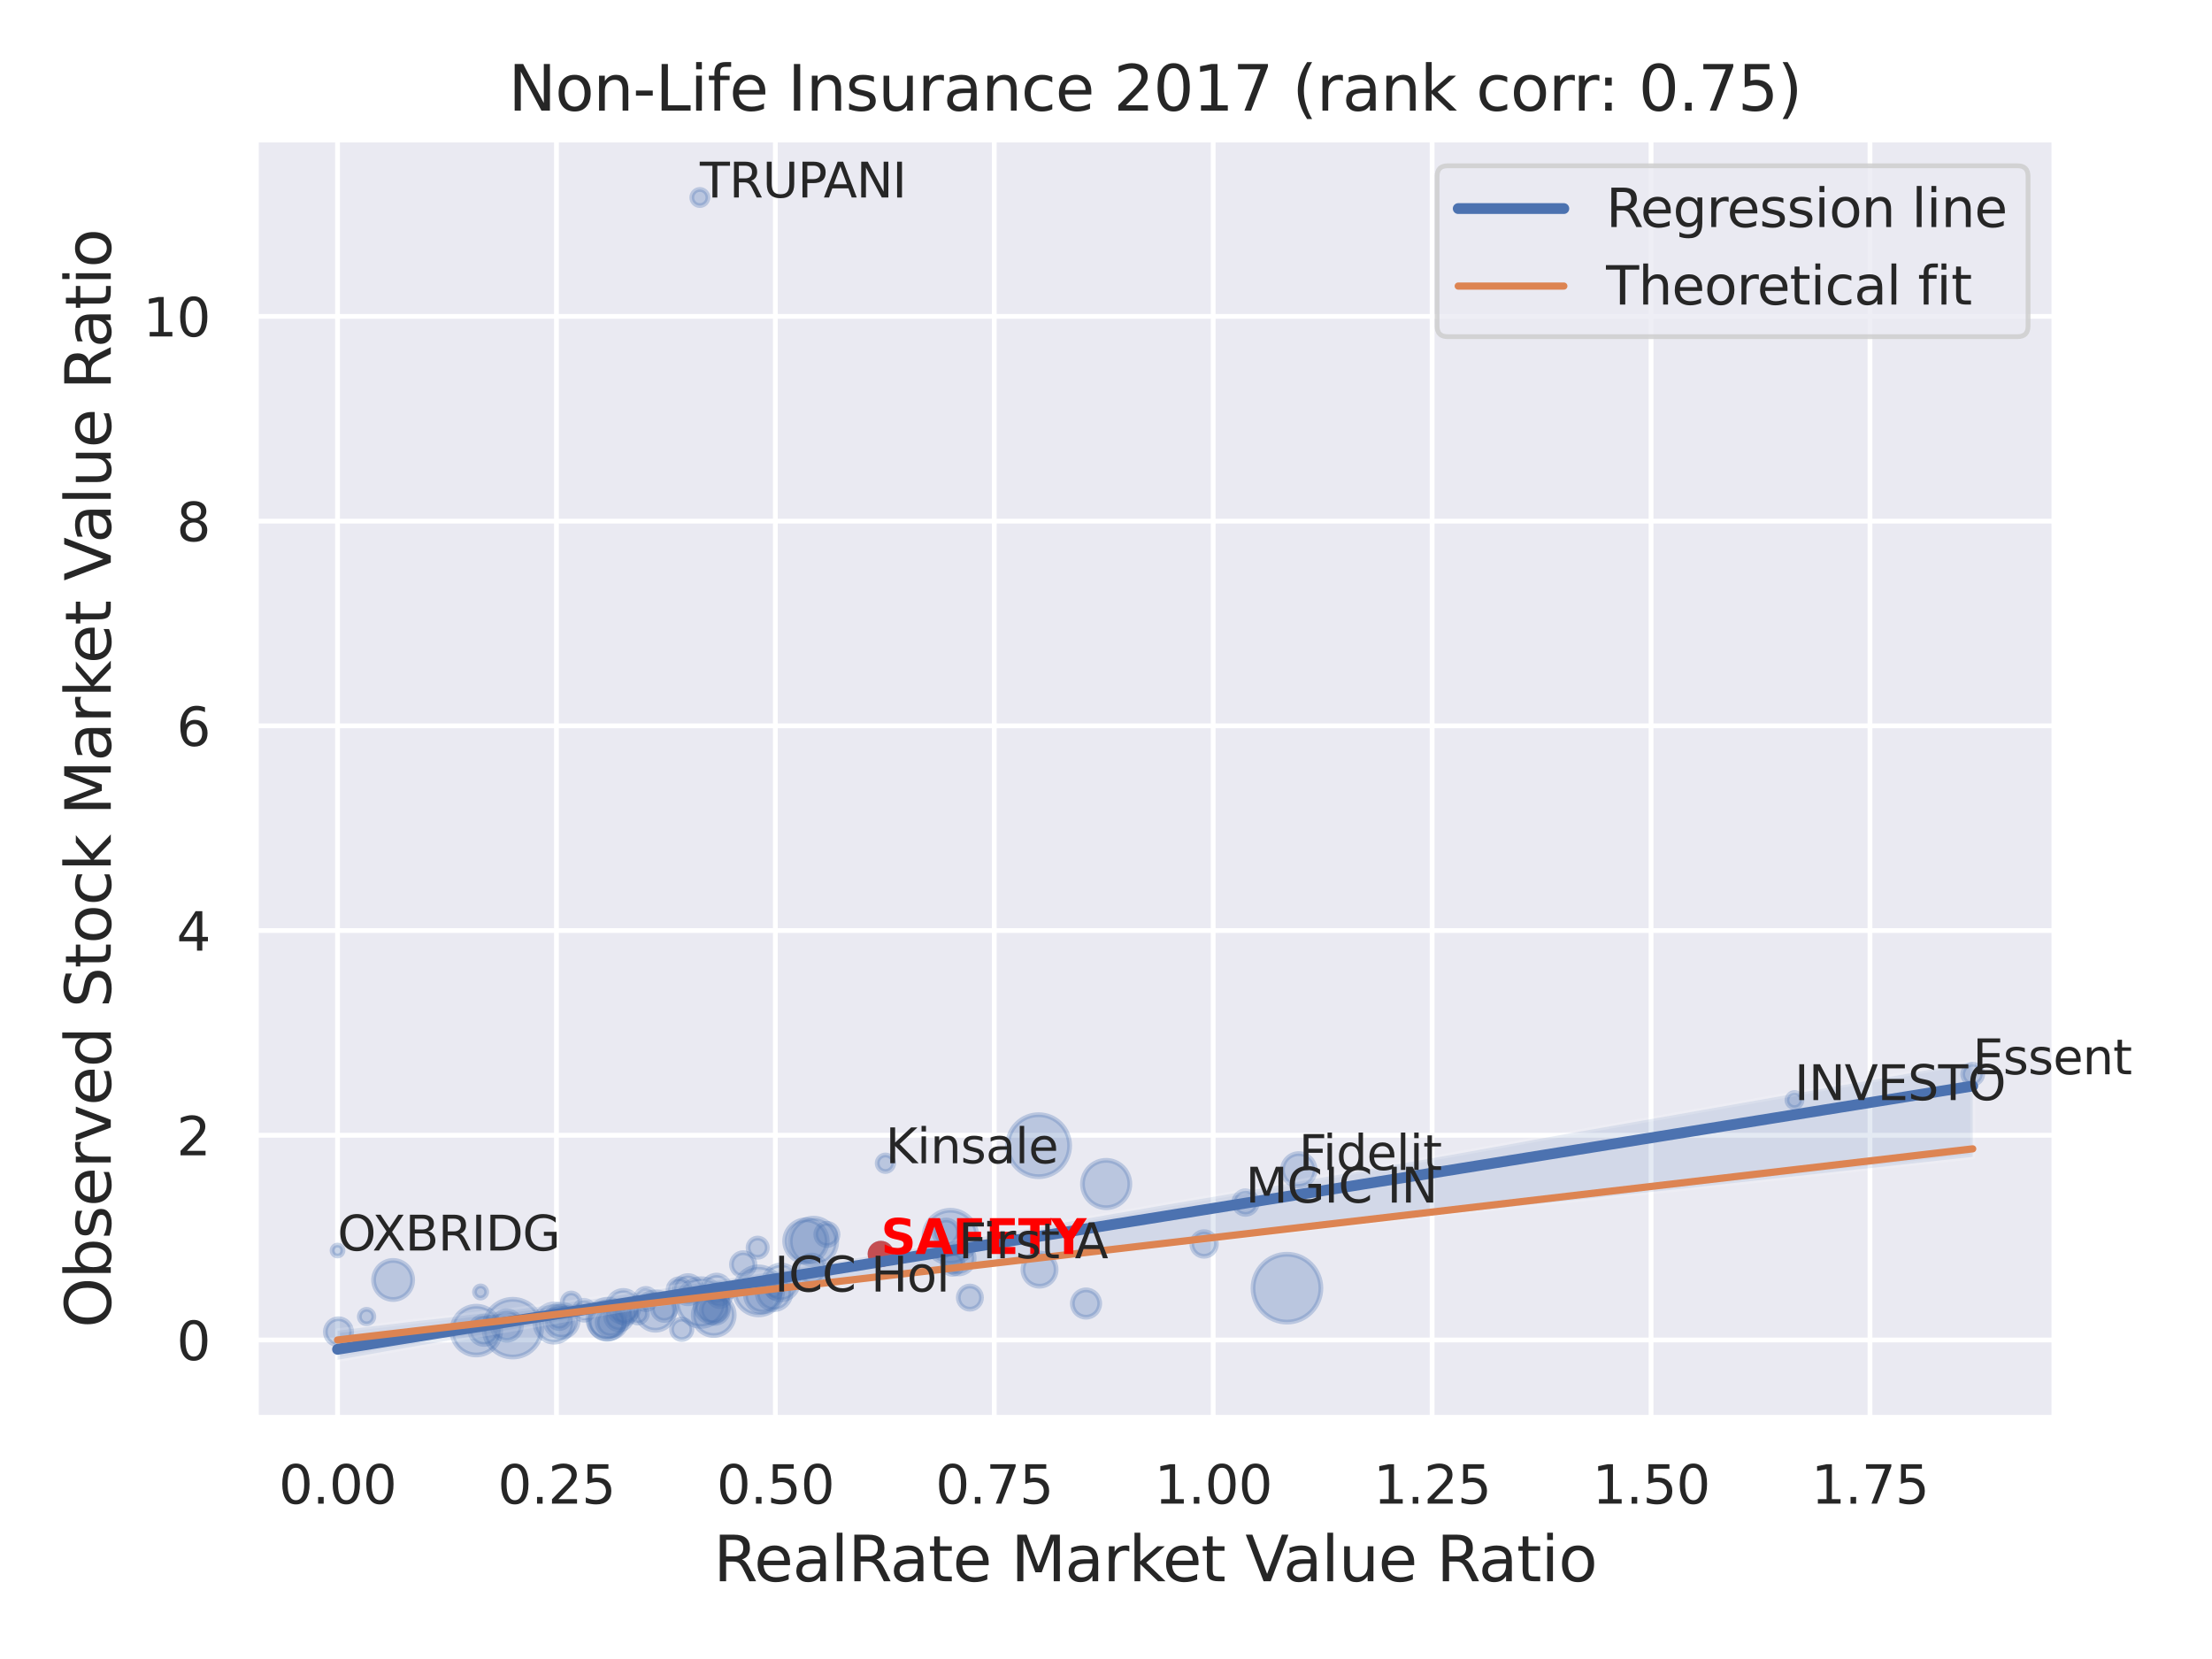 <?xml version="1.0" encoding="utf-8" standalone="no"?>
<!DOCTYPE svg PUBLIC "-//W3C//DTD SVG 1.1//EN"
  "http://www.w3.org/Graphics/SVG/1.1/DTD/svg11.dtd">
<svg xmlns:xlink="http://www.w3.org/1999/xlink" width="460.8pt" height="345.6pt" viewBox="0 0 460.8 345.6" xmlns="http://www.w3.org/2000/svg" version="1.1">
 <defs>
  <style type="text/css">*{stroke-linejoin: round; stroke-linecap: butt}</style>
 </defs>
 <g id="figure_1">
  <g id="patch_1">
   <path d="M 0 345.6 
L 460.8 345.6 
L 460.8 0 
L 0 0 
z
" style="fill: #ffffff"/>
  </g>
  <g id="axes_1">
   <g id="patch_2">
    <path d="M 53.28 295.38 
L 427.983 295.38 
L 427.983 29.04 
L 53.28 29.04 
z
" style="fill: #eaeaf2"/>
   </g>
   <g id="matplotlib.axis_1">
    <g id="xtick_1">
     <g id="line2d_1">
      <path d="M 70.312 295.38 
L 70.312 29.04 
" clip-path="url(#p3fac028074)" style="fill: none; stroke: #ffffff; stroke-linecap: round"/>
     </g>
     <g id="text_1">
      <!-- 0.00 -->
      <g style="fill: #262626" transform="translate(58.066 313.238) scale(0.11 -0.11)">
       <defs>
        <path id="DejaVuSans-30" d="M 2034 4250 
Q 1547 4250 1301 3770 
Q 1056 3291 1056 2328 
Q 1056 1369 1301 889 
Q 1547 409 2034 409 
Q 2525 409 2770 889 
Q 3016 1369 3016 2328 
Q 3016 3291 2770 3770 
Q 2525 4250 2034 4250 
z
M 2034 4750 
Q 2819 4750 3233 4129 
Q 3647 3509 3647 2328 
Q 3647 1150 3233 529 
Q 2819 -91 2034 -91 
Q 1250 -91 836 529 
Q 422 1150 422 2328 
Q 422 3509 836 4129 
Q 1250 4750 2034 4750 
z
" transform="scale(0.016)"/>
        <path id="DejaVuSans-2e" d="M 684 794 
L 1344 794 
L 1344 0 
L 684 0 
L 684 794 
z
" transform="scale(0.016)"/>
       </defs>
       <use xlink:href="#DejaVuSans-30"/>
       <use xlink:href="#DejaVuSans-2e" x="63.623"/>
       <use xlink:href="#DejaVuSans-30" x="95.41"/>
       <use xlink:href="#DejaVuSans-30" x="159.033"/>
      </g>
     </g>
    </g>
    <g id="xtick_2">
     <g id="line2d_2">
      <path d="M 115.917 295.38 
L 115.917 29.04 
" clip-path="url(#p3fac028074)" style="fill: none; stroke: #ffffff; stroke-linecap: round"/>
     </g>
     <g id="text_2">
      <!-- 0.25 -->
      <g style="fill: #262626" transform="translate(103.671 313.238) scale(0.11 -0.11)">
       <defs>
        <path id="DejaVuSans-32" d="M 1228 531 
L 3431 531 
L 3431 0 
L 469 0 
L 469 531 
Q 828 903 1448 1529 
Q 2069 2156 2228 2338 
Q 2531 2678 2651 2914 
Q 2772 3150 2772 3378 
Q 2772 3750 2511 3984 
Q 2250 4219 1831 4219 
Q 1534 4219 1204 4116 
Q 875 4013 500 3803 
L 500 4441 
Q 881 4594 1212 4672 
Q 1544 4750 1819 4750 
Q 2544 4750 2975 4387 
Q 3406 4025 3406 3419 
Q 3406 3131 3298 2873 
Q 3191 2616 2906 2266 
Q 2828 2175 2409 1742 
Q 1991 1309 1228 531 
z
" transform="scale(0.016)"/>
        <path id="DejaVuSans-35" d="M 691 4666 
L 3169 4666 
L 3169 4134 
L 1269 4134 
L 1269 2991 
Q 1406 3038 1543 3061 
Q 1681 3084 1819 3084 
Q 2600 3084 3056 2656 
Q 3513 2228 3513 1497 
Q 3513 744 3044 326 
Q 2575 -91 1722 -91 
Q 1428 -91 1123 -41 
Q 819 9 494 109 
L 494 744 
Q 775 591 1075 516 
Q 1375 441 1709 441 
Q 2250 441 2565 725 
Q 2881 1009 2881 1497 
Q 2881 1984 2565 2268 
Q 2250 2553 1709 2553 
Q 1456 2553 1204 2497 
Q 953 2441 691 2322 
L 691 4666 
z
" transform="scale(0.016)"/>
       </defs>
       <use xlink:href="#DejaVuSans-30"/>
       <use xlink:href="#DejaVuSans-2e" x="63.623"/>
       <use xlink:href="#DejaVuSans-32" x="95.41"/>
       <use xlink:href="#DejaVuSans-35" x="159.033"/>
      </g>
     </g>
    </g>
    <g id="xtick_3">
     <g id="line2d_3">
      <path d="M 161.521 295.38 
L 161.521 29.04 
" clip-path="url(#p3fac028074)" style="fill: none; stroke: #ffffff; stroke-linecap: round"/>
     </g>
     <g id="text_3">
      <!-- 0.50 -->
      <g style="fill: #262626" transform="translate(149.275 313.238) scale(0.11 -0.11)">
       <use xlink:href="#DejaVuSans-30"/>
       <use xlink:href="#DejaVuSans-2e" x="63.623"/>
       <use xlink:href="#DejaVuSans-35" x="95.41"/>
       <use xlink:href="#DejaVuSans-30" x="159.033"/>
      </g>
     </g>
    </g>
    <g id="xtick_4">
     <g id="line2d_4">
      <path d="M 207.126 295.38 
L 207.126 29.04 
" clip-path="url(#p3fac028074)" style="fill: none; stroke: #ffffff; stroke-linecap: round"/>
     </g>
     <g id="text_4">
      <!-- 0.75 -->
      <g style="fill: #262626" transform="translate(194.88 313.238) scale(0.11 -0.11)">
       <defs>
        <path id="DejaVuSans-37" d="M 525 4666 
L 3525 4666 
L 3525 4397 
L 1831 0 
L 1172 0 
L 2766 4134 
L 525 4134 
L 525 4666 
z
" transform="scale(0.016)"/>
       </defs>
       <use xlink:href="#DejaVuSans-30"/>
       <use xlink:href="#DejaVuSans-2e" x="63.623"/>
       <use xlink:href="#DejaVuSans-37" x="95.41"/>
       <use xlink:href="#DejaVuSans-35" x="159.033"/>
      </g>
     </g>
    </g>
    <g id="xtick_5">
     <g id="line2d_5">
      <path d="M 252.731 295.38 
L 252.731 29.04 
" clip-path="url(#p3fac028074)" style="fill: none; stroke: #ffffff; stroke-linecap: round"/>
     </g>
     <g id="text_5">
      <!-- 1.00 -->
      <g style="fill: #262626" transform="translate(240.485 313.238) scale(0.11 -0.11)">
       <defs>
        <path id="DejaVuSans-31" d="M 794 531 
L 1825 531 
L 1825 4091 
L 703 3866 
L 703 4441 
L 1819 4666 
L 2450 4666 
L 2450 531 
L 3481 531 
L 3481 0 
L 794 0 
L 794 531 
z
" transform="scale(0.016)"/>
       </defs>
       <use xlink:href="#DejaVuSans-31"/>
       <use xlink:href="#DejaVuSans-2e" x="63.623"/>
       <use xlink:href="#DejaVuSans-30" x="95.41"/>
       <use xlink:href="#DejaVuSans-30" x="159.033"/>
      </g>
     </g>
    </g>
    <g id="xtick_6">
     <g id="line2d_6">
      <path d="M 298.335 295.38 
L 298.335 29.04 
" clip-path="url(#p3fac028074)" style="fill: none; stroke: #ffffff; stroke-linecap: round"/>
     </g>
     <g id="text_6">
      <!-- 1.25 -->
      <g style="fill: #262626" transform="translate(286.089 313.238) scale(0.11 -0.11)">
       <use xlink:href="#DejaVuSans-31"/>
       <use xlink:href="#DejaVuSans-2e" x="63.623"/>
       <use xlink:href="#DejaVuSans-32" x="95.41"/>
       <use xlink:href="#DejaVuSans-35" x="159.033"/>
      </g>
     </g>
    </g>
    <g id="xtick_7">
     <g id="line2d_7">
      <path d="M 343.94 295.38 
L 343.94 29.04 
" clip-path="url(#p3fac028074)" style="fill: none; stroke: #ffffff; stroke-linecap: round"/>
     </g>
     <g id="text_7">
      <!-- 1.50 -->
      <g style="fill: #262626" transform="translate(331.694 313.238) scale(0.11 -0.11)">
       <use xlink:href="#DejaVuSans-31"/>
       <use xlink:href="#DejaVuSans-2e" x="63.623"/>
       <use xlink:href="#DejaVuSans-35" x="95.41"/>
       <use xlink:href="#DejaVuSans-30" x="159.033"/>
      </g>
     </g>
    </g>
    <g id="xtick_8">
     <g id="line2d_8">
      <path d="M 389.545 295.38 
L 389.545 29.04 
" clip-path="url(#p3fac028074)" style="fill: none; stroke: #ffffff; stroke-linecap: round"/>
     </g>
     <g id="text_8">
      <!-- 1.75 -->
      <g style="fill: #262626" transform="translate(377.299 313.238) scale(0.11 -0.11)">
       <use xlink:href="#DejaVuSans-31"/>
       <use xlink:href="#DejaVuSans-2e" x="63.623"/>
       <use xlink:href="#DejaVuSans-37" x="95.41"/>
       <use xlink:href="#DejaVuSans-35" x="159.033"/>
      </g>
     </g>
    </g>
    <g id="text_9">
     <!-- RealRate Market Value Ratio -->
     <g style="fill: #262626" transform="translate(148.645 329.404) scale(0.13 -0.13)">
      <defs>
       <path id="DejaVuSans-52" d="M 2841 2188 
Q 3044 2119 3236 1894 
Q 3428 1669 3622 1275 
L 4263 0 
L 3584 0 
L 2988 1197 
Q 2756 1666 2539 1819 
Q 2322 1972 1947 1972 
L 1259 1972 
L 1259 0 
L 628 0 
L 628 4666 
L 2053 4666 
Q 2853 4666 3247 4331 
Q 3641 3997 3641 3322 
Q 3641 2881 3436 2590 
Q 3231 2300 2841 2188 
z
M 1259 4147 
L 1259 2491 
L 2053 2491 
Q 2509 2491 2742 2702 
Q 2975 2913 2975 3322 
Q 2975 3731 2742 3939 
Q 2509 4147 2053 4147 
L 1259 4147 
z
" transform="scale(0.016)"/>
       <path id="DejaVuSans-65" d="M 3597 1894 
L 3597 1613 
L 953 1613 
Q 991 1019 1311 708 
Q 1631 397 2203 397 
Q 2534 397 2845 478 
Q 3156 559 3463 722 
L 3463 178 
Q 3153 47 2828 -22 
Q 2503 -91 2169 -91 
Q 1331 -91 842 396 
Q 353 884 353 1716 
Q 353 2575 817 3079 
Q 1281 3584 2069 3584 
Q 2775 3584 3186 3129 
Q 3597 2675 3597 1894 
z
M 3022 2063 
Q 3016 2534 2758 2815 
Q 2500 3097 2075 3097 
Q 1594 3097 1305 2825 
Q 1016 2553 972 2059 
L 3022 2063 
z
" transform="scale(0.016)"/>
       <path id="DejaVuSans-61" d="M 2194 1759 
Q 1497 1759 1228 1600 
Q 959 1441 959 1056 
Q 959 750 1161 570 
Q 1363 391 1709 391 
Q 2188 391 2477 730 
Q 2766 1069 2766 1631 
L 2766 1759 
L 2194 1759 
z
M 3341 1997 
L 3341 0 
L 2766 0 
L 2766 531 
Q 2569 213 2275 61 
Q 1981 -91 1556 -91 
Q 1019 -91 701 211 
Q 384 513 384 1019 
Q 384 1609 779 1909 
Q 1175 2209 1959 2209 
L 2766 2209 
L 2766 2266 
Q 2766 2663 2505 2880 
Q 2244 3097 1772 3097 
Q 1472 3097 1187 3025 
Q 903 2953 641 2809 
L 641 3341 
Q 956 3463 1253 3523 
Q 1550 3584 1831 3584 
Q 2591 3584 2966 3190 
Q 3341 2797 3341 1997 
z
" transform="scale(0.016)"/>
       <path id="DejaVuSans-6c" d="M 603 4863 
L 1178 4863 
L 1178 0 
L 603 0 
L 603 4863 
z
" transform="scale(0.016)"/>
       <path id="DejaVuSans-74" d="M 1172 4494 
L 1172 3500 
L 2356 3500 
L 2356 3053 
L 1172 3053 
L 1172 1153 
Q 1172 725 1289 603 
Q 1406 481 1766 481 
L 2356 481 
L 2356 0 
L 1766 0 
Q 1100 0 847 248 
Q 594 497 594 1153 
L 594 3053 
L 172 3053 
L 172 3500 
L 594 3500 
L 594 4494 
L 1172 4494 
z
" transform="scale(0.016)"/>
       <path id="DejaVuSans-20" transform="scale(0.016)"/>
       <path id="DejaVuSans-4d" d="M 628 4666 
L 1569 4666 
L 2759 1491 
L 3956 4666 
L 4897 4666 
L 4897 0 
L 4281 0 
L 4281 4097 
L 3078 897 
L 2444 897 
L 1241 4097 
L 1241 0 
L 628 0 
L 628 4666 
z
" transform="scale(0.016)"/>
       <path id="DejaVuSans-72" d="M 2631 2963 
Q 2534 3019 2420 3045 
Q 2306 3072 2169 3072 
Q 1681 3072 1420 2755 
Q 1159 2438 1159 1844 
L 1159 0 
L 581 0 
L 581 3500 
L 1159 3500 
L 1159 2956 
Q 1341 3275 1631 3429 
Q 1922 3584 2338 3584 
Q 2397 3584 2469 3576 
Q 2541 3569 2628 3553 
L 2631 2963 
z
" transform="scale(0.016)"/>
       <path id="DejaVuSans-6b" d="M 581 4863 
L 1159 4863 
L 1159 1991 
L 2875 3500 
L 3609 3500 
L 1753 1863 
L 3688 0 
L 2938 0 
L 1159 1709 
L 1159 0 
L 581 0 
L 581 4863 
z
" transform="scale(0.016)"/>
       <path id="DejaVuSans-56" d="M 1831 0 
L 50 4666 
L 709 4666 
L 2188 738 
L 3669 4666 
L 4325 4666 
L 2547 0 
L 1831 0 
z
" transform="scale(0.016)"/>
       <path id="DejaVuSans-75" d="M 544 1381 
L 544 3500 
L 1119 3500 
L 1119 1403 
Q 1119 906 1312 657 
Q 1506 409 1894 409 
Q 2359 409 2629 706 
Q 2900 1003 2900 1516 
L 2900 3500 
L 3475 3500 
L 3475 0 
L 2900 0 
L 2900 538 
Q 2691 219 2414 64 
Q 2138 -91 1772 -91 
Q 1169 -91 856 284 
Q 544 659 544 1381 
z
M 1991 3584 
L 1991 3584 
z
" transform="scale(0.016)"/>
       <path id="DejaVuSans-69" d="M 603 3500 
L 1178 3500 
L 1178 0 
L 603 0 
L 603 3500 
z
M 603 4863 
L 1178 4863 
L 1178 4134 
L 603 4134 
L 603 4863 
z
" transform="scale(0.016)"/>
       <path id="DejaVuSans-6f" d="M 1959 3097 
Q 1497 3097 1228 2736 
Q 959 2375 959 1747 
Q 959 1119 1226 758 
Q 1494 397 1959 397 
Q 2419 397 2687 759 
Q 2956 1122 2956 1747 
Q 2956 2369 2687 2733 
Q 2419 3097 1959 3097 
z
M 1959 3584 
Q 2709 3584 3137 3096 
Q 3566 2609 3566 1747 
Q 3566 888 3137 398 
Q 2709 -91 1959 -91 
Q 1206 -91 779 398 
Q 353 888 353 1747 
Q 353 2609 779 3096 
Q 1206 3584 1959 3584 
z
" transform="scale(0.016)"/>
      </defs>
      <use xlink:href="#DejaVuSans-52"/>
      <use xlink:href="#DejaVuSans-65" x="64.982"/>
      <use xlink:href="#DejaVuSans-61" x="126.506"/>
      <use xlink:href="#DejaVuSans-6c" x="187.785"/>
      <use xlink:href="#DejaVuSans-52" x="215.568"/>
      <use xlink:href="#DejaVuSans-61" x="282.801"/>
      <use xlink:href="#DejaVuSans-74" x="344.08"/>
      <use xlink:href="#DejaVuSans-65" x="383.289"/>
      <use xlink:href="#DejaVuSans-20" x="444.812"/>
      <use xlink:href="#DejaVuSans-4d" x="476.6"/>
      <use xlink:href="#DejaVuSans-61" x="562.879"/>
      <use xlink:href="#DejaVuSans-72" x="624.158"/>
      <use xlink:href="#DejaVuSans-6b" x="665.271"/>
      <use xlink:href="#DejaVuSans-65" x="719.557"/>
      <use xlink:href="#DejaVuSans-74" x="781.08"/>
      <use xlink:href="#DejaVuSans-20" x="820.289"/>
      <use xlink:href="#DejaVuSans-56" x="852.076"/>
      <use xlink:href="#DejaVuSans-61" x="912.734"/>
      <use xlink:href="#DejaVuSans-6c" x="974.014"/>
      <use xlink:href="#DejaVuSans-75" x="1001.797"/>
      <use xlink:href="#DejaVuSans-65" x="1065.176"/>
      <use xlink:href="#DejaVuSans-20" x="1126.699"/>
      <use xlink:href="#DejaVuSans-52" x="1158.486"/>
      <use xlink:href="#DejaVuSans-61" x="1225.719"/>
      <use xlink:href="#DejaVuSans-74" x="1286.998"/>
      <use xlink:href="#DejaVuSans-69" x="1326.207"/>
      <use xlink:href="#DejaVuSans-6f" x="1353.99"/>
     </g>
    </g>
   </g>
   <g id="matplotlib.axis_2">
    <g id="ytick_1">
     <g id="line2d_9">
      <path d="M 53.28 279.142 
L 427.983 279.142 
" clip-path="url(#p3fac028074)" style="fill: none; stroke: #ffffff; stroke-linecap: round"/>
     </g>
     <g id="text_10">
      <!-- 0 -->
      <g style="fill: #262626" transform="translate(36.781 283.321) scale(0.11 -0.11)">
       <use xlink:href="#DejaVuSans-30"/>
      </g>
     </g>
    </g>
    <g id="ytick_2">
     <g id="line2d_10">
      <path d="M 53.28 236.495 
L 427.983 236.495 
" clip-path="url(#p3fac028074)" style="fill: none; stroke: #ffffff; stroke-linecap: round"/>
     </g>
     <g id="text_11">
      <!-- 2 -->
      <g style="fill: #262626" transform="translate(36.781 240.674) scale(0.11 -0.11)">
       <use xlink:href="#DejaVuSans-32"/>
      </g>
     </g>
    </g>
    <g id="ytick_3">
     <g id="line2d_11">
      <path d="M 53.28 193.849 
L 427.983 193.849 
" clip-path="url(#p3fac028074)" style="fill: none; stroke: #ffffff; stroke-linecap: round"/>
     </g>
     <g id="text_12">
      <!-- 4 -->
      <g style="fill: #262626" transform="translate(36.781 198.028) scale(0.11 -0.11)">
       <defs>
        <path id="DejaVuSans-34" d="M 2419 4116 
L 825 1625 
L 2419 1625 
L 2419 4116 
z
M 2253 4666 
L 3047 4666 
L 3047 1625 
L 3713 1625 
L 3713 1100 
L 3047 1100 
L 3047 0 
L 2419 0 
L 2419 1100 
L 313 1100 
L 313 1709 
L 2253 4666 
z
" transform="scale(0.016)"/>
       </defs>
       <use xlink:href="#DejaVuSans-34"/>
      </g>
     </g>
    </g>
    <g id="ytick_4">
     <g id="line2d_12">
      <path d="M 53.28 151.202 
L 427.983 151.202 
" clip-path="url(#p3fac028074)" style="fill: none; stroke: #ffffff; stroke-linecap: round"/>
     </g>
     <g id="text_13">
      <!-- 6 -->
      <g style="fill: #262626" transform="translate(36.781 155.381) scale(0.11 -0.11)">
       <defs>
        <path id="DejaVuSans-36" d="M 2113 2584 
Q 1688 2584 1439 2293 
Q 1191 2003 1191 1497 
Q 1191 994 1439 701 
Q 1688 409 2113 409 
Q 2538 409 2786 701 
Q 3034 994 3034 1497 
Q 3034 2003 2786 2293 
Q 2538 2584 2113 2584 
z
M 3366 4563 
L 3366 3988 
Q 3128 4100 2886 4159 
Q 2644 4219 2406 4219 
Q 1781 4219 1451 3797 
Q 1122 3375 1075 2522 
Q 1259 2794 1537 2939 
Q 1816 3084 2150 3084 
Q 2853 3084 3261 2657 
Q 3669 2231 3669 1497 
Q 3669 778 3244 343 
Q 2819 -91 2113 -91 
Q 1303 -91 875 529 
Q 447 1150 447 2328 
Q 447 3434 972 4092 
Q 1497 4750 2381 4750 
Q 2619 4750 2861 4703 
Q 3103 4656 3366 4563 
z
" transform="scale(0.016)"/>
       </defs>
       <use xlink:href="#DejaVuSans-36"/>
      </g>
     </g>
    </g>
    <g id="ytick_5">
     <g id="line2d_13">
      <path d="M 53.28 108.555 
L 427.983 108.555 
" clip-path="url(#p3fac028074)" style="fill: none; stroke: #ffffff; stroke-linecap: round"/>
     </g>
     <g id="text_14">
      <!-- 8 -->
      <g style="fill: #262626" transform="translate(36.781 112.735) scale(0.11 -0.11)">
       <defs>
        <path id="DejaVuSans-38" d="M 2034 2216 
Q 1584 2216 1326 1975 
Q 1069 1734 1069 1313 
Q 1069 891 1326 650 
Q 1584 409 2034 409 
Q 2484 409 2743 651 
Q 3003 894 3003 1313 
Q 3003 1734 2745 1975 
Q 2488 2216 2034 2216 
z
M 1403 2484 
Q 997 2584 770 2862 
Q 544 3141 544 3541 
Q 544 4100 942 4425 
Q 1341 4750 2034 4750 
Q 2731 4750 3128 4425 
Q 3525 4100 3525 3541 
Q 3525 3141 3298 2862 
Q 3072 2584 2669 2484 
Q 3125 2378 3379 2068 
Q 3634 1759 3634 1313 
Q 3634 634 3220 271 
Q 2806 -91 2034 -91 
Q 1263 -91 848 271 
Q 434 634 434 1313 
Q 434 1759 690 2068 
Q 947 2378 1403 2484 
z
M 1172 3481 
Q 1172 3119 1398 2916 
Q 1625 2713 2034 2713 
Q 2441 2713 2670 2916 
Q 2900 3119 2900 3481 
Q 2900 3844 2670 4047 
Q 2441 4250 2034 4250 
Q 1625 4250 1398 4047 
Q 1172 3844 1172 3481 
z
" transform="scale(0.016)"/>
       </defs>
       <use xlink:href="#DejaVuSans-38"/>
      </g>
     </g>
    </g>
    <g id="ytick_6">
     <g id="line2d_14">
      <path d="M 53.28 65.909 
L 427.983 65.909 
" clip-path="url(#p3fac028074)" style="fill: none; stroke: #ffffff; stroke-linecap: round"/>
     </g>
     <g id="text_15">
      <!-- 10 -->
      <g style="fill: #262626" transform="translate(29.782 70.088) scale(0.11 -0.11)">
       <use xlink:href="#DejaVuSans-31"/>
       <use xlink:href="#DejaVuSans-30" x="63.623"/>
      </g>
     </g>
    </g>
    <g id="text_16">
     <!-- Observed Stock Market Value Ratio -->
     <g style="fill: #262626" transform="translate(23.079 276.612) rotate(-90) scale(0.13 -0.13)">
      <defs>
       <path id="DejaVuSans-4f" d="M 2522 4238 
Q 1834 4238 1429 3725 
Q 1025 3213 1025 2328 
Q 1025 1447 1429 934 
Q 1834 422 2522 422 
Q 3209 422 3611 934 
Q 4013 1447 4013 2328 
Q 4013 3213 3611 3725 
Q 3209 4238 2522 4238 
z
M 2522 4750 
Q 3503 4750 4090 4092 
Q 4678 3434 4678 2328 
Q 4678 1225 4090 567 
Q 3503 -91 2522 -91 
Q 1538 -91 948 565 
Q 359 1222 359 2328 
Q 359 3434 948 4092 
Q 1538 4750 2522 4750 
z
" transform="scale(0.016)"/>
       <path id="DejaVuSans-62" d="M 3116 1747 
Q 3116 2381 2855 2742 
Q 2594 3103 2138 3103 
Q 1681 3103 1420 2742 
Q 1159 2381 1159 1747 
Q 1159 1113 1420 752 
Q 1681 391 2138 391 
Q 2594 391 2855 752 
Q 3116 1113 3116 1747 
z
M 1159 2969 
Q 1341 3281 1617 3432 
Q 1894 3584 2278 3584 
Q 2916 3584 3314 3078 
Q 3713 2572 3713 1747 
Q 3713 922 3314 415 
Q 2916 -91 2278 -91 
Q 1894 -91 1617 61 
Q 1341 213 1159 525 
L 1159 0 
L 581 0 
L 581 4863 
L 1159 4863 
L 1159 2969 
z
" transform="scale(0.016)"/>
       <path id="DejaVuSans-73" d="M 2834 3397 
L 2834 2853 
Q 2591 2978 2328 3040 
Q 2066 3103 1784 3103 
Q 1356 3103 1142 2972 
Q 928 2841 928 2578 
Q 928 2378 1081 2264 
Q 1234 2150 1697 2047 
L 1894 2003 
Q 2506 1872 2764 1633 
Q 3022 1394 3022 966 
Q 3022 478 2636 193 
Q 2250 -91 1575 -91 
Q 1294 -91 989 -36 
Q 684 19 347 128 
L 347 722 
Q 666 556 975 473 
Q 1284 391 1588 391 
Q 1994 391 2212 530 
Q 2431 669 2431 922 
Q 2431 1156 2273 1281 
Q 2116 1406 1581 1522 
L 1381 1569 
Q 847 1681 609 1914 
Q 372 2147 372 2553 
Q 372 3047 722 3315 
Q 1072 3584 1716 3584 
Q 2034 3584 2315 3537 
Q 2597 3491 2834 3397 
z
" transform="scale(0.016)"/>
       <path id="DejaVuSans-76" d="M 191 3500 
L 800 3500 
L 1894 563 
L 2988 3500 
L 3597 3500 
L 2284 0 
L 1503 0 
L 191 3500 
z
" transform="scale(0.016)"/>
       <path id="DejaVuSans-64" d="M 2906 2969 
L 2906 4863 
L 3481 4863 
L 3481 0 
L 2906 0 
L 2906 525 
Q 2725 213 2448 61 
Q 2172 -91 1784 -91 
Q 1150 -91 751 415 
Q 353 922 353 1747 
Q 353 2572 751 3078 
Q 1150 3584 1784 3584 
Q 2172 3584 2448 3432 
Q 2725 3281 2906 2969 
z
M 947 1747 
Q 947 1113 1208 752 
Q 1469 391 1925 391 
Q 2381 391 2643 752 
Q 2906 1113 2906 1747 
Q 2906 2381 2643 2742 
Q 2381 3103 1925 3103 
Q 1469 3103 1208 2742 
Q 947 2381 947 1747 
z
" transform="scale(0.016)"/>
       <path id="DejaVuSans-53" d="M 3425 4513 
L 3425 3897 
Q 3066 4069 2747 4153 
Q 2428 4238 2131 4238 
Q 1616 4238 1336 4038 
Q 1056 3838 1056 3469 
Q 1056 3159 1242 3001 
Q 1428 2844 1947 2747 
L 2328 2669 
Q 3034 2534 3370 2195 
Q 3706 1856 3706 1288 
Q 3706 609 3251 259 
Q 2797 -91 1919 -91 
Q 1588 -91 1214 -16 
Q 841 59 441 206 
L 441 856 
Q 825 641 1194 531 
Q 1563 422 1919 422 
Q 2459 422 2753 634 
Q 3047 847 3047 1241 
Q 3047 1584 2836 1778 
Q 2625 1972 2144 2069 
L 1759 2144 
Q 1053 2284 737 2584 
Q 422 2884 422 3419 
Q 422 4038 858 4394 
Q 1294 4750 2059 4750 
Q 2388 4750 2728 4690 
Q 3069 4631 3425 4513 
z
" transform="scale(0.016)"/>
       <path id="DejaVuSans-63" d="M 3122 3366 
L 3122 2828 
Q 2878 2963 2633 3030 
Q 2388 3097 2138 3097 
Q 1578 3097 1268 2742 
Q 959 2388 959 1747 
Q 959 1106 1268 751 
Q 1578 397 2138 397 
Q 2388 397 2633 464 
Q 2878 531 3122 666 
L 3122 134 
Q 2881 22 2623 -34 
Q 2366 -91 2075 -91 
Q 1284 -91 818 406 
Q 353 903 353 1747 
Q 353 2603 823 3093 
Q 1294 3584 2113 3584 
Q 2378 3584 2631 3529 
Q 2884 3475 3122 3366 
z
" transform="scale(0.016)"/>
      </defs>
      <use xlink:href="#DejaVuSans-4f"/>
      <use xlink:href="#DejaVuSans-62" x="78.711"/>
      <use xlink:href="#DejaVuSans-73" x="142.188"/>
      <use xlink:href="#DejaVuSans-65" x="194.287"/>
      <use xlink:href="#DejaVuSans-72" x="255.811"/>
      <use xlink:href="#DejaVuSans-76" x="296.924"/>
      <use xlink:href="#DejaVuSans-65" x="356.104"/>
      <use xlink:href="#DejaVuSans-64" x="417.627"/>
      <use xlink:href="#DejaVuSans-20" x="481.104"/>
      <use xlink:href="#DejaVuSans-53" x="512.891"/>
      <use xlink:href="#DejaVuSans-74" x="576.367"/>
      <use xlink:href="#DejaVuSans-6f" x="615.576"/>
      <use xlink:href="#DejaVuSans-63" x="676.758"/>
      <use xlink:href="#DejaVuSans-6b" x="731.738"/>
      <use xlink:href="#DejaVuSans-20" x="789.648"/>
      <use xlink:href="#DejaVuSans-4d" x="821.436"/>
      <use xlink:href="#DejaVuSans-61" x="907.715"/>
      <use xlink:href="#DejaVuSans-72" x="968.994"/>
      <use xlink:href="#DejaVuSans-6b" x="1010.107"/>
      <use xlink:href="#DejaVuSans-65" x="1064.393"/>
      <use xlink:href="#DejaVuSans-74" x="1125.916"/>
      <use xlink:href="#DejaVuSans-20" x="1165.125"/>
      <use xlink:href="#DejaVuSans-56" x="1196.912"/>
      <use xlink:href="#DejaVuSans-61" x="1257.57"/>
      <use xlink:href="#DejaVuSans-6c" x="1318.85"/>
      <use xlink:href="#DejaVuSans-75" x="1346.633"/>
      <use xlink:href="#DejaVuSans-65" x="1410.012"/>
      <use xlink:href="#DejaVuSans-20" x="1471.535"/>
      <use xlink:href="#DejaVuSans-52" x="1503.322"/>
      <use xlink:href="#DejaVuSans-61" x="1570.555"/>
      <use xlink:href="#DejaVuSans-74" x="1631.834"/>
      <use xlink:href="#DejaVuSans-69" x="1671.043"/>
      <use xlink:href="#DejaVuSans-6f" x="1698.826"/>
     </g>
    </g>
   </g>
   <g id="PathCollection_1">
    <path d="M 106.818 282.694 
C 108.413 282.694 109.943 282.06 111.071 280.932 
C 112.199 279.804 112.833 278.274 112.833 276.678 
C 112.833 275.083 112.199 273.553 111.071 272.425 
C 109.943 271.297 108.413 270.663 106.818 270.663 
C 105.222 270.663 103.692 271.297 102.564 272.425 
C 101.436 273.553 100.802 275.083 100.802 276.678 
C 100.802 278.274 101.436 279.804 102.564 280.932 
C 103.692 282.06 105.222 282.694 106.818 282.694 
z
" clip-path="url(#p3fac028074)" style="fill: #4c72b0; fill-opacity: 0.3; stroke: #4c72b0; stroke-opacity: 0.3"/>
    <path d="M 126.605 278.914 
C 127.702 278.914 128.754 278.478 129.529 277.703 
C 130.305 276.927 130.741 275.875 130.741 274.779 
C 130.741 273.682 130.305 272.63 129.529 271.855 
C 128.754 271.079 127.702 270.644 126.605 270.644 
C 125.509 270.644 124.457 271.079 123.682 271.855 
C 122.906 272.63 122.47 273.682 122.47 274.779 
C 122.47 275.875 122.906 276.927 123.682 277.703 
C 124.457 278.478 125.509 278.914 126.605 278.914 
z
" clip-path="url(#p3fac028074)" style="fill: #4c72b0; fill-opacity: 0.3; stroke: #4c72b0; stroke-opacity: 0.3"/>
    <path d="M 216.549 267.941 
C 217.465 267.941 218.344 267.577 218.992 266.929 
C 219.64 266.281 220.004 265.402 220.004 264.486 
C 220.004 263.569 219.64 262.69 218.992 262.042 
C 218.344 261.394 217.465 261.03 216.549 261.03 
C 215.632 261.03 214.753 261.394 214.105 262.042 
C 213.457 262.69 213.093 263.569 213.093 264.486 
C 213.093 265.402 213.457 266.281 214.105 266.929 
C 214.753 267.577 215.632 267.941 216.549 267.941 
z
" clip-path="url(#p3fac028074)" style="fill: #4c72b0; fill-opacity: 0.3; stroke: #4c72b0; stroke-opacity: 0.3"/>
    <path d="M 136.545 277.11 
C 137.606 277.11 138.624 276.688 139.374 275.937 
C 140.125 275.187 140.546 274.169 140.546 273.108 
C 140.546 272.047 140.125 271.029 139.374 270.278 
C 138.624 269.528 137.606 269.106 136.545 269.106 
C 135.484 269.106 134.466 269.528 133.715 270.278 
C 132.965 271.029 132.543 272.047 132.543 273.108 
C 132.543 274.169 132.965 275.187 133.715 275.937 
C 134.466 276.688 135.484 277.11 136.545 277.11 
z
" clip-path="url(#p3fac028074)" style="fill: #4c72b0; fill-opacity: 0.3; stroke: #4c72b0; stroke-opacity: 0.3"/>
    <path d="M 230.433 251.584 
C 231.741 251.584 232.996 251.064 233.921 250.139 
C 234.846 249.214 235.366 247.959 235.366 246.651 
C 235.366 245.342 234.846 244.088 233.921 243.163 
C 232.996 242.238 231.741 241.718 230.433 241.718 
C 229.124 241.718 227.87 242.238 226.945 243.163 
C 226.019 244.088 225.5 245.342 225.5 246.651 
C 225.5 247.959 226.019 249.214 226.945 250.139 
C 227.87 251.064 229.124 251.584 230.433 251.584 
z
" clip-path="url(#p3fac028074)" style="fill: #4c72b0; fill-opacity: 0.3; stroke: #4c72b0; stroke-opacity: 0.3"/>
    <path d="M 148.687 278.211 
C 149.818 278.211 150.902 277.762 151.702 276.963 
C 152.501 276.163 152.951 275.079 152.951 273.948 
C 152.951 272.817 152.501 271.732 151.702 270.933 
C 150.902 270.133 149.818 269.684 148.687 269.684 
C 147.556 269.684 146.472 270.133 145.672 270.933 
C 144.873 271.732 144.423 272.817 144.423 273.948 
C 144.423 275.079 144.873 276.163 145.672 276.963 
C 146.472 277.762 147.556 278.211 148.687 278.211 
z
" clip-path="url(#p3fac028074)" style="fill: #4c72b0; fill-opacity: 0.3; stroke: #4c72b0; stroke-opacity: 0.3"/>
    <path d="M 169.093 267.317 
C 169.87 267.317 170.616 267.008 171.166 266.459 
C 171.715 265.909 172.024 265.163 172.024 264.386 
C 172.024 263.608 171.715 262.863 171.166 262.313 
C 170.616 261.763 169.87 261.454 169.093 261.454 
C 168.315 261.454 167.57 261.763 167.02 262.313 
C 166.47 262.863 166.161 263.608 166.161 264.386 
C 166.161 265.163 166.47 265.909 167.02 266.459 
C 167.57 267.008 168.315 267.317 169.093 267.317 
z
" clip-path="url(#p3fac028074)" style="fill: #4c72b0; fill-opacity: 0.3; stroke: #4c72b0; stroke-opacity: 0.3"/>
    <path d="M 148.282 275.518 
C 149.199 275.518 150.078 275.154 150.726 274.506 
C 151.374 273.858 151.738 272.979 151.738 272.062 
C 151.738 271.146 151.374 270.267 150.726 269.618 
C 150.078 268.97 149.199 268.606 148.282 268.606 
C 147.365 268.606 146.486 268.97 145.838 269.618 
C 145.19 270.267 144.826 271.146 144.826 272.062 
C 144.826 272.979 145.19 273.858 145.838 274.506 
C 146.486 275.154 147.365 275.518 148.282 275.518 
z
" clip-path="url(#p3fac028074)" style="fill: #4c72b0; fill-opacity: 0.3; stroke: #4c72b0; stroke-opacity: 0.3"/>
    <path d="M 167.893 262.959 
C 169.068 262.959 170.196 262.492 171.027 261.661 
C 171.858 260.83 172.325 259.702 172.325 258.527 
C 172.325 257.352 171.858 256.225 171.027 255.394 
C 170.196 254.563 169.068 254.096 167.893 254.096 
C 166.718 254.096 165.591 254.563 164.76 255.394 
C 163.929 256.225 163.462 257.352 163.462 258.527 
C 163.462 259.702 163.929 260.83 164.76 261.661 
C 165.591 262.492 166.718 262.959 167.893 262.959 
z
" clip-path="url(#p3fac028074)" style="fill: #4c72b0; fill-opacity: 0.3; stroke: #4c72b0; stroke-opacity: 0.3"/>
    <path d="M 172.259 259.478 
C 172.874 259.478 173.465 259.234 173.901 258.798 
C 174.336 258.363 174.581 257.772 174.581 257.156 
C 174.581 256.54 174.336 255.949 173.901 255.514 
C 173.465 255.078 172.874 254.833 172.259 254.833 
C 171.643 254.833 171.052 255.078 170.616 255.514 
C 170.181 255.949 169.936 256.54 169.936 257.156 
C 169.936 257.772 170.181 258.363 170.616 258.798 
C 171.052 259.234 171.643 259.478 172.259 259.478 
z
" clip-path="url(#p3fac028074)" style="fill: #4c72b0; fill-opacity: 0.3; stroke: #4c72b0; stroke-opacity: 0.3"/>
    <path d="M 250.83 261.71 
C 251.511 261.71 252.164 261.439 252.646 260.958 
C 253.127 260.476 253.398 259.823 253.398 259.142 
C 253.398 258.461 253.127 257.808 252.646 257.327 
C 252.164 256.846 251.511 256.575 250.83 256.575 
C 250.15 256.575 249.496 256.846 249.015 257.327 
C 248.534 257.808 248.263 258.461 248.263 259.142 
C 248.263 259.823 248.534 260.476 249.015 260.958 
C 249.496 261.439 250.15 261.71 250.83 261.71 
z
" clip-path="url(#p3fac028074)" style="fill: #4c72b0; fill-opacity: 0.3; stroke: #4c72b0; stroke-opacity: 0.3"/>
    <path d="M 100.116 270.405 
C 100.451 270.405 100.772 270.272 101.009 270.035 
C 101.246 269.798 101.379 269.477 101.379 269.142 
C 101.379 268.807 101.246 268.486 101.009 268.249 
C 100.772 268.012 100.451 267.879 100.116 267.879 
C 99.781 267.879 99.46 268.012 99.223 268.249 
C 98.986 268.486 98.853 268.807 98.853 269.142 
C 98.853 269.477 98.986 269.798 99.223 270.035 
C 99.46 270.272 99.781 270.405 100.116 270.405 
z
" clip-path="url(#p3fac028074)" style="fill: #4c72b0; fill-opacity: 0.3; stroke: #4c72b0; stroke-opacity: 0.3"/>
    <path d="M 138.385 275.079 
C 139.043 275.079 139.675 274.818 140.14 274.352 
C 140.606 273.887 140.867 273.255 140.867 272.597 
C 140.867 271.939 140.606 271.307 140.14 270.842 
C 139.675 270.376 139.043 270.115 138.385 270.115 
C 137.727 270.115 137.095 270.376 136.63 270.842 
C 136.164 271.307 135.903 271.939 135.903 272.597 
C 135.903 273.255 136.164 273.887 136.63 274.352 
C 137.095 274.818 137.727 275.079 138.385 275.079 
z
" clip-path="url(#p3fac028074)" style="fill: #4c72b0; fill-opacity: 0.3; stroke: #4c72b0; stroke-opacity: 0.3"/>
    <path d="M 149.267 271.365 
C 150.028 271.365 150.758 271.063 151.296 270.525 
C 151.834 269.987 152.136 269.257 152.136 268.495 
C 152.136 267.734 151.834 267.004 151.296 266.466 
C 150.758 265.928 150.028 265.626 149.267 265.626 
C 148.506 265.626 147.776 265.928 147.237 266.466 
C 146.699 267.004 146.397 267.734 146.397 268.495 
C 146.397 269.257 146.699 269.987 147.237 270.525 
C 147.776 271.063 148.506 271.365 149.267 271.365 
z
" clip-path="url(#p3fac028074)" style="fill: #4c72b0; fill-opacity: 0.3; stroke: #4c72b0; stroke-opacity: 0.3"/>
    <path d="M 373.821 230.737 
C 374.236 230.737 374.635 230.572 374.929 230.278 
C 375.223 229.984 375.388 229.586 375.388 229.17 
C 375.388 228.754 375.223 228.356 374.929 228.062 
C 374.635 227.768 374.236 227.603 373.821 227.603 
C 373.405 227.603 373.006 227.768 372.712 228.062 
C 372.419 228.356 372.253 228.754 372.253 229.17 
C 372.253 229.586 372.419 229.984 372.712 230.278 
C 373.006 230.572 373.405 230.737 373.821 230.737 
z
" clip-path="url(#p3fac028074)" style="fill: #4c72b0; fill-opacity: 0.3; stroke: #4c72b0; stroke-opacity: 0.3"/>
    <path d="M 216.366 245.124 
C 218.079 245.124 219.721 244.443 220.932 243.232 
C 222.143 242.021 222.824 240.379 222.824 238.666 
C 222.824 236.954 222.143 235.311 220.932 234.1 
C 219.721 232.889 218.079 232.209 216.366 232.209 
C 214.653 232.209 213.011 232.889 211.8 234.1 
C 210.589 235.311 209.908 236.954 209.908 238.666 
C 209.908 240.379 210.589 242.021 211.8 243.232 
C 213.011 244.443 214.653 245.124 216.366 245.124 
z
" clip-path="url(#p3fac028074)" style="fill: #4c72b0; fill-opacity: 0.3; stroke: #4c72b0; stroke-opacity: 0.3"/>
    <path d="M 130.284 275.772 
C 130.873 275.772 131.438 275.538 131.855 275.121 
C 132.272 274.704 132.506 274.139 132.506 273.55 
C 132.506 272.96 132.272 272.395 131.855 271.978 
C 131.438 271.562 130.873 271.327 130.284 271.327 
C 129.694 271.327 129.129 271.562 128.712 271.978 
C 128.295 272.395 128.061 272.96 128.061 273.55 
C 128.061 274.139 128.295 274.704 128.712 275.121 
C 129.129 275.538 129.694 275.772 130.284 275.772 
z
" clip-path="url(#p3fac028074)" style="fill: #4c72b0; fill-opacity: 0.3; stroke: #4c72b0; stroke-opacity: 0.3"/>
    <path d="M 70.511 280.184 
C 71.236 280.184 71.932 279.896 72.445 279.383 
C 72.958 278.87 73.246 278.175 73.246 277.449 
C 73.246 276.724 72.958 276.029 72.445 275.516 
C 71.932 275.003 71.236 274.715 70.511 274.715 
C 69.786 274.715 69.09 275.003 68.577 275.516 
C 68.065 276.029 67.777 276.724 67.777 277.449 
C 67.777 278.175 68.065 278.87 68.577 279.383 
C 69.09 279.896 69.786 280.184 70.511 280.184 
z
" clip-path="url(#p3fac028074)" style="fill: #4c72b0; fill-opacity: 0.3; stroke: #4c72b0; stroke-opacity: 0.3"/>
    <path d="M 127.206 278.271 
C 127.949 278.271 128.662 277.976 129.187 277.45 
C 129.713 276.925 130.008 276.212 130.008 275.469 
C 130.008 274.726 129.713 274.013 129.187 273.488 
C 128.662 272.962 127.949 272.667 127.206 272.667 
C 126.463 272.667 125.75 272.962 125.224 273.488 
C 124.699 274.013 124.404 274.726 124.404 275.469 
C 124.404 276.212 124.699 276.925 125.224 277.45 
C 125.75 277.976 126.463 278.271 127.206 278.271 
z
" clip-path="url(#p3fac028074)" style="fill: #4c72b0; fill-opacity: 0.3; stroke: #4c72b0; stroke-opacity: 0.3"/>
    <path d="M 143.326 271.6 
C 144.105 271.6 144.851 271.291 145.402 270.74 
C 145.953 270.19 146.262 269.443 146.262 268.664 
C 146.262 267.886 145.953 267.139 145.402 266.588 
C 144.851 266.038 144.105 265.728 143.326 265.728 
C 142.547 265.728 141.801 266.038 141.25 266.588 
C 140.7 267.139 140.39 267.886 140.39 268.664 
C 140.39 269.443 140.7 270.19 141.25 270.74 
C 141.801 271.291 142.547 271.6 143.326 271.6 
z
" clip-path="url(#p3fac028074)" style="fill: #4c72b0; fill-opacity: 0.3; stroke: #4c72b0; stroke-opacity: 0.3"/>
    <path d="M 99.221 282.267 
C 100.569 282.267 101.861 281.732 102.814 280.779 
C 103.766 279.826 104.302 278.534 104.302 277.187 
C 104.302 275.839 103.766 274.547 102.814 273.594 
C 101.861 272.641 100.569 272.106 99.221 272.106 
C 97.874 272.106 96.581 272.641 95.629 273.594 
C 94.676 274.547 94.141 275.839 94.141 277.187 
C 94.141 278.534 94.676 279.826 95.629 280.779 
C 96.581 281.732 97.874 282.267 99.221 282.267 
z
" clip-path="url(#p3fac028074)" style="fill: #4c72b0; fill-opacity: 0.3; stroke: #4c72b0; stroke-opacity: 0.3"/>
    <path d="M 259.466 252.974 
C 260.116 252.974 260.74 252.715 261.2 252.255 
C 261.66 251.795 261.919 251.171 261.919 250.52 
C 261.919 249.87 261.66 249.246 261.2 248.786 
C 260.74 248.326 260.116 248.067 259.466 248.067 
C 258.815 248.067 258.191 248.326 257.731 248.786 
C 257.271 249.246 257.012 249.87 257.012 250.52 
C 257.012 251.171 257.271 251.795 257.731 252.255 
C 258.191 252.715 258.815 252.974 259.466 252.974 
z
" clip-path="url(#p3fac028074)" style="fill: #4c72b0; fill-opacity: 0.3; stroke: #4c72b0; stroke-opacity: 0.3"/>
    <path d="M 197.099 259.254 
C 197.777 259.254 198.427 258.985 198.905 258.506 
C 199.384 258.027 199.654 257.377 199.654 256.7 
C 199.654 256.022 199.384 255.373 198.905 254.894 
C 198.427 254.415 197.777 254.146 197.099 254.146 
C 196.422 254.146 195.772 254.415 195.293 254.894 
C 194.814 255.373 194.545 256.022 194.545 256.7 
C 194.545 257.377 194.814 258.027 195.293 258.506 
C 195.772 258.985 196.422 259.254 197.099 259.254 
z
" clip-path="url(#p3fac028074)" style="fill: #4c72b0; fill-opacity: 0.3; stroke: #4c72b0; stroke-opacity: 0.3"/>
    <path d="M 198.436 265.476 
C 199.015 265.476 199.569 265.246 199.978 264.837 
C 200.387 264.428 200.616 263.874 200.616 263.296 
C 200.616 262.718 200.387 262.163 199.978 261.754 
C 199.569 261.345 199.015 261.116 198.436 261.116 
C 197.858 261.116 197.304 261.345 196.895 261.754 
C 196.486 262.163 196.256 262.718 196.256 263.296 
C 196.256 263.874 196.486 264.428 196.895 264.837 
C 197.304 265.246 197.858 265.476 198.436 265.476 
z
" clip-path="url(#p3fac028074)" style="fill: #4c72b0; fill-opacity: 0.3; stroke: #4c72b0; stroke-opacity: 0.3"/>
    <path d="M 158.035 273.918 
C 159.361 273.918 160.634 273.391 161.571 272.453 
C 162.509 271.515 163.036 270.243 163.036 268.916 
C 163.036 267.59 162.509 266.318 161.571 265.38 
C 160.634 264.442 159.361 263.915 158.035 263.915 
C 156.708 263.915 155.436 264.442 154.498 265.38 
C 153.56 266.318 153.033 267.59 153.033 268.916 
C 153.033 270.243 153.56 271.515 154.498 272.453 
C 155.436 273.391 156.708 273.918 158.035 273.918 
z
" clip-path="url(#p3fac028074)" style="fill: #4c72b0; fill-opacity: 0.3; stroke: #4c72b0; stroke-opacity: 0.3"/>
    <path d="M 146.058 276.309 
C 147.375 276.309 148.638 275.785 149.569 274.854 
C 150.5 273.923 151.023 272.66 151.023 271.343 
C 151.023 270.027 150.5 268.764 149.569 267.832 
C 148.638 266.901 147.375 266.378 146.058 266.378 
C 144.741 266.378 143.478 266.901 142.547 267.832 
C 141.616 268.764 141.093 270.027 141.093 271.343 
C 141.093 272.66 141.616 273.923 142.547 274.854 
C 143.478 275.785 144.741 276.309 146.058 276.309 
z
" clip-path="url(#p3fac028074)" style="fill: #4c72b0; fill-opacity: 0.3; stroke: #4c72b0; stroke-opacity: 0.3"/>
    <path d="M 129.851 275.502 
C 130.737 275.502 131.586 275.15 132.212 274.524 
C 132.838 273.898 133.19 273.049 133.19 272.163 
C 133.19 271.278 132.838 270.428 132.212 269.802 
C 131.586 269.176 130.737 268.824 129.851 268.824 
C 128.966 268.824 128.116 269.176 127.49 269.802 
C 126.864 270.428 126.512 271.278 126.512 272.163 
C 126.512 273.049 126.864 273.898 127.49 274.524 
C 128.116 275.15 128.966 275.502 129.851 275.502 
z
" clip-path="url(#p3fac028074)" style="fill: #4c72b0; fill-opacity: 0.3; stroke: #4c72b0; stroke-opacity: 0.3"/>
    <path d="M 158.866 273.316 
C 159.811 273.316 160.717 272.941 161.386 272.273 
C 162.054 271.604 162.429 270.698 162.429 269.753 
C 162.429 268.809 162.054 267.902 161.386 267.234 
C 160.717 266.566 159.811 266.191 158.866 266.191 
C 157.922 266.191 157.015 266.566 156.347 267.234 
C 155.679 267.902 155.304 268.809 155.304 269.753 
C 155.304 270.698 155.679 271.604 156.347 272.273 
C 157.015 272.941 157.922 273.316 158.866 273.316 
z
" clip-path="url(#p3fac028074)" style="fill: #4c72b0; fill-opacity: 0.3; stroke: #4c72b0; stroke-opacity: 0.3"/>
    <path d="M 157.841 261.917 
C 158.373 261.917 158.883 261.706 159.259 261.33 
C 159.636 260.954 159.847 260.444 159.847 259.912 
C 159.847 259.38 159.636 258.869 159.259 258.493 
C 158.883 258.117 158.373 257.906 157.841 257.906 
C 157.309 257.906 156.799 258.117 156.423 258.493 
C 156.047 258.869 155.835 259.38 155.835 259.912 
C 155.835 260.444 156.047 260.954 156.423 261.33 
C 156.799 261.706 157.309 261.917 157.841 261.917 
z
" clip-path="url(#p3fac028074)" style="fill: #4c72b0; fill-opacity: 0.3; stroke: #4c72b0; stroke-opacity: 0.3"/>
    <path d="M 115.417 279.594 
C 116.47 279.594 117.479 279.176 118.224 278.431 
C 118.968 277.687 119.387 276.677 119.387 275.624 
C 119.387 274.571 118.968 273.562 118.224 272.817 
C 117.479 272.073 116.47 271.654 115.417 271.654 
C 114.364 271.654 113.354 272.073 112.61 272.817 
C 111.865 273.562 111.447 274.571 111.447 275.624 
C 111.447 276.677 111.865 277.687 112.61 278.431 
C 113.354 279.176 114.364 279.594 115.417 279.594 
z
" clip-path="url(#p3fac028074)" style="fill: #4c72b0; fill-opacity: 0.3; stroke: #4c72b0; stroke-opacity: 0.3"/>
    <path d="M 268.095 275.421 
C 269.971 275.421 271.769 274.676 273.095 273.35 
C 274.421 272.024 275.167 270.225 275.167 268.35 
C 275.167 266.475 274.421 264.676 273.095 263.35 
C 271.769 262.024 269.971 261.279 268.095 261.279 
C 266.22 261.279 264.421 262.024 263.095 263.35 
C 261.769 264.676 261.024 266.475 261.024 268.35 
C 261.024 270.225 261.769 272.024 263.095 273.35 
C 264.421 274.676 266.22 275.421 268.095 275.421 
z
" clip-path="url(#p3fac028074)" style="fill: #4c72b0; fill-opacity: 0.3; stroke: #4c72b0; stroke-opacity: 0.3"/>
    <path d="M 132.904 275.612 
C 133.423 275.612 133.921 275.406 134.287 275.039 
C 134.654 274.673 134.86 274.175 134.86 273.656 
C 134.86 273.138 134.654 272.64 134.287 272.273 
C 133.921 271.906 133.423 271.7 132.904 271.7 
C 132.386 271.7 131.888 271.906 131.521 272.273 
C 131.155 272.64 130.948 273.138 130.948 273.656 
C 130.948 274.175 131.155 274.673 131.521 275.039 
C 131.888 275.406 132.386 275.612 132.904 275.612 
z
" clip-path="url(#p3fac028074)" style="fill: #4c72b0; fill-opacity: 0.3; stroke: #4c72b0; stroke-opacity: 0.3"/>
    <path d="M 169.462 263.451 
C 170.746 263.451 171.977 262.941 172.885 262.034 
C 173.793 261.126 174.303 259.894 174.303 258.61 
C 174.303 257.326 173.793 256.095 172.885 255.187 
C 171.977 254.279 170.746 253.769 169.462 253.769 
C 168.178 253.769 166.947 254.279 166.039 255.187 
C 165.131 256.095 164.621 257.326 164.621 258.61 
C 164.621 259.894 165.131 261.126 166.039 262.034 
C 166.947 262.941 168.178 263.451 169.462 263.451 
z
" clip-path="url(#p3fac028074)" style="fill: #4c72b0; fill-opacity: 0.3; stroke: #4c72b0; stroke-opacity: 0.3"/>
    <path d="M 128.958 277.058 
C 129.704 277.058 130.421 276.761 130.949 276.233 
C 131.477 275.705 131.774 274.988 131.774 274.241 
C 131.774 273.495 131.477 272.778 130.949 272.25 
C 130.421 271.722 129.704 271.425 128.958 271.425 
C 128.211 271.425 127.494 271.722 126.966 272.25 
C 126.438 272.778 126.141 273.495 126.141 274.241 
C 126.141 274.988 126.438 275.705 126.966 276.233 
C 127.494 276.761 128.211 277.058 128.958 277.058 
z
" clip-path="url(#p3fac028074)" style="fill: #4c72b0; fill-opacity: 0.3; stroke: #4c72b0; stroke-opacity: 0.3"/>
    <path d="M 161.251 272.814 
C 162.185 272.814 163.08 272.443 163.74 271.783 
C 164.401 271.123 164.771 270.227 164.771 269.293 
C 164.771 268.36 164.401 267.464 163.74 266.804 
C 163.08 266.144 162.185 265.773 161.251 265.773 
C 160.317 265.773 159.422 266.144 158.762 266.804 
C 158.102 267.464 157.731 268.36 157.731 269.293 
C 157.731 270.227 158.102 271.123 158.762 271.783 
C 159.422 272.443 160.317 272.814 161.251 272.814 
z
" clip-path="url(#p3fac028074)" style="fill: #4c72b0; fill-opacity: 0.3; stroke: #4c72b0; stroke-opacity: 0.3"/>
    <path d="M 162.68 270.769 
C 163.642 270.769 164.565 270.387 165.245 269.707 
C 165.925 269.027 166.307 268.104 166.307 267.143 
C 166.307 266.181 165.925 265.258 165.245 264.578 
C 164.565 263.898 163.642 263.516 162.68 263.516 
C 161.718 263.516 160.796 263.898 160.116 264.578 
C 159.436 265.258 159.053 266.181 159.053 267.143 
C 159.053 268.104 159.436 269.027 160.116 269.707 
C 160.796 270.387 161.718 270.769 162.68 270.769 
z
" clip-path="url(#p3fac028074)" style="fill: #4c72b0; fill-opacity: 0.3; stroke: #4c72b0; stroke-opacity: 0.3"/>
    <path d="M 154.814 265.839 
C 155.462 265.839 156.084 265.582 156.542 265.124 
C 157 264.665 157.258 264.044 157.258 263.396 
C 157.258 262.748 157 262.126 156.542 261.668 
C 156.084 261.21 155.462 260.952 154.814 260.952 
C 154.166 260.952 153.545 261.21 153.086 261.668 
C 152.628 262.126 152.371 262.748 152.371 263.396 
C 152.371 264.044 152.628 264.665 153.086 265.124 
C 153.545 265.582 154.166 265.839 154.814 265.839 
z
" clip-path="url(#p3fac028074)" style="fill: #4c72b0; fill-opacity: 0.3; stroke: #4c72b0; stroke-opacity: 0.3"/>
    <path d="M 197.998 263.159 
C 199.461 263.159 200.865 262.577 201.9 261.542 
C 202.935 260.507 203.517 259.103 203.517 257.64 
C 203.517 256.176 202.935 254.772 201.9 253.737 
C 200.865 252.702 199.461 252.12 197.998 252.12 
C 196.534 252.12 195.13 252.702 194.095 253.737 
C 193.06 254.772 192.478 256.176 192.478 257.64 
C 192.478 259.103 193.06 260.507 194.095 261.542 
C 195.13 262.577 196.534 263.159 197.998 263.159 
z
" clip-path="url(#p3fac028074)" style="fill: #4c72b0; fill-opacity: 0.3; stroke: #4c72b0; stroke-opacity: 0.3"/>
    <path d="M 183.492 263.479 
C 184.088 263.479 184.66 263.242 185.082 262.82 
C 185.503 262.398 185.74 261.826 185.74 261.23 
C 185.74 260.634 185.503 260.062 185.082 259.64 
C 184.66 259.219 184.088 258.982 183.492 258.982 
C 182.895 258.982 182.323 259.219 181.902 259.64 
C 181.48 260.062 181.243 260.634 181.243 261.23 
C 181.243 261.826 181.48 262.398 181.902 262.82 
C 182.323 263.242 182.895 263.479 183.492 263.479 
z
" clip-path="url(#p3fac028074)" style="fill: #4c72b0; fill-opacity: 0.3; stroke: #4c72b0; stroke-opacity: 0.3"/>
    <path d="M 81.896 270.709 
C 82.975 270.709 84.01 270.281 84.773 269.518 
C 85.536 268.755 85.964 267.72 85.964 266.641 
C 85.964 265.562 85.536 264.527 84.773 263.764 
C 84.01 263.001 82.975 262.573 81.896 262.573 
C 80.817 262.573 79.782 263.001 79.019 263.764 
C 78.257 264.527 77.828 265.562 77.828 266.641 
C 77.828 267.72 78.257 268.755 79.019 269.518 
C 79.782 270.281 80.817 270.709 81.896 270.709 
z
" clip-path="url(#p3fac028074)" style="fill: #4c72b0; fill-opacity: 0.3; stroke: #4c72b0; stroke-opacity: 0.3"/>
    <path d="M 116.973 278.564 
C 117.89 278.564 118.769 278.2 119.417 277.552 
C 120.065 276.904 120.429 276.025 120.429 275.108 
C 120.429 274.192 120.065 273.313 119.417 272.664 
C 118.769 272.016 117.89 271.652 116.973 271.652 
C 116.057 271.652 115.177 272.016 114.529 272.664 
C 113.881 273.313 113.517 274.192 113.517 275.108 
C 113.517 276.025 113.881 276.904 114.529 277.552 
C 115.177 278.2 116.057 278.564 116.973 278.564 
z
" clip-path="url(#p3fac028074)" style="fill: #4c72b0; fill-opacity: 0.3; stroke: #4c72b0; stroke-opacity: 0.3"/>
    <path d="M 126.42 278.991 
C 127.389 278.991 128.318 278.606 129.003 277.921 
C 129.687 277.237 130.072 276.308 130.072 275.339 
C 130.072 274.371 129.687 273.442 129.003 272.757 
C 128.318 272.072 127.389 271.688 126.42 271.688 
C 125.452 271.688 124.523 272.072 123.838 272.757 
C 123.154 273.442 122.769 274.371 122.769 275.339 
C 122.769 276.308 123.154 277.237 123.838 277.921 
C 124.523 278.606 125.452 278.991 126.42 278.991 
z
" clip-path="url(#p3fac028074)" style="fill: #4c72b0; fill-opacity: 0.3; stroke: #4c72b0; stroke-opacity: 0.3"/>
    <path d="M 105.571 279.192 
C 106.383 279.192 107.162 278.87 107.737 278.295 
C 108.311 277.721 108.634 276.941 108.634 276.129 
C 108.634 275.317 108.311 274.537 107.737 273.963 
C 107.162 273.388 106.383 273.066 105.571 273.066 
C 104.758 273.066 103.979 273.388 103.405 273.963 
C 102.83 274.537 102.507 275.317 102.507 276.129 
C 102.507 276.941 102.83 277.721 103.405 278.295 
C 103.979 278.87 104.758 279.192 105.571 279.192 
z
" clip-path="url(#p3fac028074)" style="fill: #4c72b0; fill-opacity: 0.3; stroke: #4c72b0; stroke-opacity: 0.3"/>
    <path d="M 226.242 274.398 
C 226.997 274.398 227.722 274.098 228.256 273.564 
C 228.79 273.03 229.09 272.305 229.09 271.55 
C 229.09 270.794 228.79 270.07 228.256 269.536 
C 227.722 269.002 226.997 268.702 226.242 268.702 
C 225.487 268.702 224.762 269.002 224.228 269.536 
C 223.694 270.07 223.394 270.794 223.394 271.55 
C 223.394 272.305 223.694 273.03 224.228 273.564 
C 224.762 274.098 225.487 274.398 226.242 274.398 
z
" clip-path="url(#p3fac028074)" style="fill: #4c72b0; fill-opacity: 0.3; stroke: #4c72b0; stroke-opacity: 0.3"/>
    <path d="M 270.562 247.115 
C 271.464 247.115 272.329 246.757 272.966 246.119 
C 273.604 245.482 273.962 244.617 273.962 243.715 
C 273.962 242.814 273.604 241.949 272.966 241.312 
C 272.329 240.674 271.464 240.316 270.562 240.316 
C 269.661 240.316 268.796 240.674 268.159 241.312 
C 267.521 241.949 267.163 242.814 267.163 243.715 
C 267.163 244.617 267.521 245.482 268.159 246.119 
C 268.796 246.757 269.661 247.115 270.562 247.115 
z
" clip-path="url(#p3fac028074)" style="fill: #4c72b0; fill-opacity: 0.3; stroke: #4c72b0; stroke-opacity: 0.3"/>
    <path d="M 148.926 275.693 
C 149.674 275.693 150.392 275.395 150.922 274.866 
C 151.451 274.337 151.748 273.619 151.748 272.87 
C 151.748 272.122 151.451 271.404 150.922 270.874 
C 150.392 270.345 149.674 270.047 148.926 270.047 
C 148.177 270.047 147.459 270.345 146.93 270.874 
C 146.4 271.404 146.103 272.122 146.103 272.87 
C 146.103 273.619 146.4 274.337 146.93 274.866 
C 147.459 275.395 148.177 275.693 148.926 275.693 
z
" clip-path="url(#p3fac028074)" style="fill: #4c72b0; fill-opacity: 0.3; stroke: #4c72b0; stroke-opacity: 0.3"/>
    <path d="M 145.793 42.826 
C 146.239 42.826 146.666 42.649 146.981 42.334 
C 147.296 42.019 147.473 41.592 147.473 41.146 
C 147.473 40.701 147.296 40.274 146.981 39.959 
C 146.666 39.644 146.239 39.467 145.793 39.467 
C 145.348 39.467 144.92 39.644 144.606 39.959 
C 144.291 40.274 144.114 40.701 144.114 41.146 
C 144.114 41.592 144.291 42.019 144.606 42.334 
C 144.92 42.649 145.348 42.826 145.793 42.826 
z
" clip-path="url(#p3fac028074)" style="fill: #4c72b0; fill-opacity: 0.3; stroke: #4c72b0; stroke-opacity: 0.3"/>
    <path d="M 149.896 272.19 
C 150.526 272.19 151.131 271.94 151.576 271.494 
C 152.022 271.049 152.273 270.444 152.273 269.814 
C 152.273 269.183 152.022 268.579 151.576 268.133 
C 151.131 267.687 150.526 267.437 149.896 267.437 
C 149.266 267.437 148.661 267.687 148.215 268.133 
C 147.77 268.579 147.519 269.183 147.519 269.814 
C 147.519 270.444 147.77 271.049 148.215 271.494 
C 148.661 271.94 149.266 272.19 149.896 272.19 
z
" clip-path="url(#p3fac028074)" style="fill: #4c72b0; fill-opacity: 0.3; stroke: #4c72b0; stroke-opacity: 0.3"/>
    <path d="M 116.496 276.773 
C 117.11 276.773 117.699 276.53 118.133 276.096 
C 118.567 275.662 118.811 275.073 118.811 274.459 
C 118.811 273.845 118.567 273.256 118.133 272.822 
C 117.699 272.388 117.11 272.144 116.496 272.144 
C 115.882 272.144 115.293 272.388 114.859 272.822 
C 114.425 273.256 114.181 273.845 114.181 274.459 
C 114.181 275.073 114.425 275.662 114.859 276.096 
C 115.293 276.53 115.882 276.773 116.496 276.773 
z
" clip-path="url(#p3fac028074)" style="fill: #4c72b0; fill-opacity: 0.3; stroke: #4c72b0; stroke-opacity: 0.3"/>
    <path d="M 118.994 273.026 
C 119.481 273.026 119.948 272.833 120.293 272.488 
C 120.637 272.144 120.831 271.677 120.831 271.19 
C 120.831 270.702 120.637 270.235 120.293 269.891 
C 119.948 269.546 119.481 269.353 118.994 269.353 
C 118.507 269.353 118.04 269.546 117.695 269.891 
C 117.351 270.235 117.157 270.702 117.157 271.19 
C 117.157 271.677 117.351 272.144 117.695 272.488 
C 118.04 272.833 118.507 273.026 118.994 273.026 
z
" clip-path="url(#p3fac028074)" style="fill: #4c72b0; fill-opacity: 0.3; stroke: #4c72b0; stroke-opacity: 0.3"/>
    <path d="M 134.538 272.827 
C 135.125 272.827 135.688 272.594 136.103 272.179 
C 136.518 271.764 136.751 271.201 136.751 270.614 
C 136.751 270.027 136.518 269.464 136.103 269.049 
C 135.688 268.634 135.125 268.401 134.538 268.401 
C 133.951 268.401 133.388 268.634 132.973 269.049 
C 132.558 269.464 132.324 270.027 132.324 270.614 
C 132.324 271.201 132.558 271.764 132.973 272.179 
C 133.388 272.594 133.951 272.827 134.538 272.827 
z
" clip-path="url(#p3fac028074)" style="fill: #4c72b0; fill-opacity: 0.3; stroke: #4c72b0; stroke-opacity: 0.3"/>
    <path d="M 100.824 280.056 
C 101.604 280.056 102.352 279.746 102.903 279.195 
C 103.454 278.643 103.764 277.895 103.764 277.116 
C 103.764 276.336 103.454 275.588 102.903 275.036 
C 102.352 274.485 101.604 274.175 100.824 274.175 
C 100.044 274.175 99.296 274.485 98.745 275.036 
C 98.193 275.588 97.883 276.336 97.883 277.116 
C 97.883 277.895 98.193 278.643 98.745 279.195 
C 99.296 279.746 100.044 280.056 100.824 280.056 
z
" clip-path="url(#p3fac028074)" style="fill: #4c72b0; fill-opacity: 0.3; stroke: #4c72b0; stroke-opacity: 0.3"/>
    <path d="M 410.951 225.863 
C 411.502 225.863 412.03 225.644 412.42 225.255 
C 412.81 224.865 413.029 224.336 413.029 223.785 
C 413.029 223.234 412.81 222.706 412.42 222.316 
C 412.03 221.926 411.502 221.707 410.951 221.707 
C 410.4 221.707 409.871 221.926 409.481 222.316 
C 409.092 222.706 408.873 223.234 408.873 223.785 
C 408.873 224.336 409.092 224.865 409.481 225.255 
C 409.871 225.644 410.4 225.863 410.951 225.863 
z
" clip-path="url(#p3fac028074)" style="fill: #4c72b0; fill-opacity: 0.3; stroke: #4c72b0; stroke-opacity: 0.3"/>
    <path d="M 199.666 265.384 
C 200.533 265.384 201.365 265.039 201.979 264.426 
C 202.592 263.812 202.936 262.981 202.936 262.113 
C 202.936 261.246 202.592 260.414 201.979 259.801 
C 201.365 259.187 200.533 258.843 199.666 258.843 
C 198.799 258.843 197.967 259.187 197.354 259.801 
C 196.74 260.414 196.396 261.246 196.396 262.113 
C 196.396 262.981 196.74 263.812 197.354 264.426 
C 197.967 265.039 198.799 265.384 199.666 265.384 
z
" clip-path="url(#p3fac028074)" style="fill: #4c72b0; fill-opacity: 0.3; stroke: #4c72b0; stroke-opacity: 0.3"/>
    <path d="M 142.023 279.048 
C 142.586 279.048 143.127 278.824 143.526 278.425 
C 143.924 278.027 144.148 277.486 144.148 276.923 
C 144.148 276.359 143.924 275.818 143.526 275.42 
C 143.127 275.021 142.586 274.797 142.023 274.797 
C 141.459 274.797 140.918 275.021 140.52 275.42 
C 140.121 275.818 139.897 276.359 139.897 276.923 
C 139.897 277.486 140.121 278.027 140.52 278.425 
C 140.918 278.824 141.459 279.048 142.023 279.048 
z
" clip-path="url(#p3fac028074)" style="fill: #4c72b0; fill-opacity: 0.3; stroke: #4c72b0; stroke-opacity: 0.3"/>
    <path d="M 76.366 275.781 
C 76.767 275.781 77.151 275.622 77.434 275.339 
C 77.717 275.056 77.876 274.672 77.876 274.271 
C 77.876 273.871 77.717 273.486 77.434 273.203 
C 77.151 272.92 76.767 272.761 76.366 272.761 
C 75.966 272.761 75.582 272.92 75.298 273.203 
C 75.015 273.486 74.856 273.871 74.856 274.271 
C 74.856 274.672 75.015 275.056 75.298 275.339 
C 75.582 275.622 75.966 275.781 76.366 275.781 
z
" clip-path="url(#p3fac028074)" style="fill: #4c72b0; fill-opacity: 0.3; stroke: #4c72b0; stroke-opacity: 0.3"/>
    <path d="M 202.049 272.734 
C 202.69 272.734 203.305 272.479 203.758 272.026 
C 204.212 271.572 204.466 270.958 204.466 270.317 
C 204.466 269.676 204.212 269.061 203.758 268.607 
C 203.305 268.154 202.69 267.899 202.049 267.899 
C 201.408 267.899 200.793 268.154 200.34 268.607 
C 199.887 269.061 199.632 269.676 199.632 270.317 
C 199.632 270.958 199.887 271.572 200.34 272.026 
C 200.793 272.479 201.408 272.734 202.049 272.734 
z
" clip-path="url(#p3fac028074)" style="fill: #4c72b0; fill-opacity: 0.3; stroke: #4c72b0; stroke-opacity: 0.3"/>
    <path d="M 70.312 261.645 
C 70.614 261.645 70.903 261.525 71.117 261.312 
C 71.33 261.098 71.45 260.809 71.45 260.507 
C 71.45 260.205 71.33 259.916 71.117 259.703 
C 70.903 259.489 70.614 259.369 70.312 259.369 
C 70.01 259.369 69.721 259.489 69.507 259.703 
C 69.294 259.916 69.174 260.205 69.174 260.507 
C 69.174 260.809 69.294 261.098 69.507 261.312 
C 69.721 261.525 70.01 261.645 70.312 261.645 
z
" clip-path="url(#p3fac028074)" style="fill: #4c72b0; fill-opacity: 0.3; stroke: #4c72b0; stroke-opacity: 0.3"/>
    <path d="M 151.993 270.185 
C 152.322 270.185 152.638 270.055 152.871 269.822 
C 153.103 269.589 153.234 269.273 153.234 268.944 
C 153.234 268.615 153.103 268.299 152.871 268.067 
C 152.638 267.834 152.322 267.703 151.993 267.703 
C 151.664 267.703 151.348 267.834 151.115 268.067 
C 150.883 268.299 150.752 268.615 150.752 268.944 
C 150.752 269.273 150.883 269.589 151.115 269.822 
C 151.348 270.055 151.664 270.185 151.993 270.185 
z
" clip-path="url(#p3fac028074)" style="fill: #4c72b0; fill-opacity: 0.3; stroke: #4c72b0; stroke-opacity: 0.3"/>
    <path d="M 121.702 275.026 
C 122.252 275.026 122.78 274.807 123.168 274.419 
C 123.557 274.03 123.775 273.503 123.775 272.953 
C 123.775 272.403 123.557 271.876 123.168 271.487 
C 122.78 271.098 122.252 270.88 121.702 270.88 
C 121.153 270.88 120.625 271.098 120.237 271.487 
C 119.848 271.876 119.63 272.403 119.63 272.953 
C 119.63 273.503 119.848 274.03 120.237 274.419 
C 120.625 274.807 121.153 275.026 121.702 275.026 
z
" clip-path="url(#p3fac028074)" style="fill: #4c72b0; fill-opacity: 0.3; stroke: #4c72b0; stroke-opacity: 0.3"/>
    <path d="M 141.482 271.021 
C 142.098 271.021 142.688 270.776 143.123 270.341 
C 143.559 269.905 143.803 269.315 143.803 268.699 
C 143.803 268.084 143.559 267.493 143.123 267.058 
C 142.688 266.622 142.098 266.378 141.482 266.378 
C 140.866 266.378 140.276 266.622 139.84 267.058 
C 139.405 267.493 139.161 268.084 139.161 268.699 
C 139.161 269.315 139.405 269.905 139.84 270.341 
C 140.276 270.776 140.866 271.021 141.482 271.021 
z
" clip-path="url(#p3fac028074)" style="fill: #4c72b0; fill-opacity: 0.3; stroke: #4c72b0; stroke-opacity: 0.3"/>
    <path d="M 184.455 244.043 
C 184.912 244.043 185.349 243.862 185.672 243.539 
C 185.995 243.216 186.176 242.778 186.176 242.322 
C 186.176 241.865 185.995 241.428 185.672 241.105 
C 185.349 240.782 184.912 240.601 184.455 240.601 
C 183.999 240.601 183.561 240.782 183.238 241.105 
C 182.915 241.428 182.734 241.865 182.734 242.322 
C 182.734 242.778 182.915 243.216 183.238 243.539 
C 183.561 243.862 183.999 244.043 184.455 244.043 
z
" clip-path="url(#p3fac028074)" style="fill: #4c72b0; fill-opacity: 0.3; stroke: #4c72b0; stroke-opacity: 0.3"/>
    <path d="M 161.317 270.358 
C 161.663 270.358 161.995 270.22 162.24 269.976 
C 162.485 269.731 162.622 269.399 162.622 269.053 
C 162.622 268.707 162.485 268.375 162.24 268.13 
C 161.995 267.886 161.663 267.748 161.317 267.748 
C 160.971 267.748 160.639 267.886 160.394 268.13 
C 160.15 268.375 160.012 268.707 160.012 269.053 
C 160.012 269.399 160.15 269.731 160.394 269.976 
C 160.639 270.22 160.971 270.358 161.317 270.358 
z
" clip-path="url(#p3fac028074)" style="fill: #4c72b0; fill-opacity: 0.3; stroke: #4c72b0; stroke-opacity: 0.3"/>
   </g>
   <g id="PolyCollection_1">
    <defs>
     <path id="mcf3bddb8b5" d="M 70.312 -68.388 
L 70.312 -62.326 
L 73.753 -62.926 
L 77.194 -63.529 
L 80.634 -64.15 
L 84.075 -64.738 
L 87.516 -65.337 
L 90.957 -65.933 
L 94.398 -66.526 
L 97.838 -67.146 
L 101.279 -67.75 
L 104.72 -68.37 
L 108.161 -68.97 
L 111.601 -69.585 
L 115.042 -70.188 
L 118.483 -70.786 
L 121.924 -71.384 
L 125.365 -71.972 
L 128.805 -72.564 
L 132.246 -73.116 
L 135.687 -73.683 
L 139.128 -74.226 
L 142.569 -74.785 
L 146.009 -75.326 
L 149.45 -75.773 
L 152.891 -76.224 
L 156.332 -76.674 
L 159.773 -77.081 
L 163.213 -77.514 
L 166.654 -77.92 
L 170.095 -78.33 
L 173.536 -78.774 
L 176.977 -79.223 
L 180.417 -79.603 
L 183.858 -79.961 
L 187.299 -80.319 
L 190.74 -80.687 
L 194.181 -81.084 
L 197.621 -81.469 
L 201.062 -81.873 
L 204.503 -82.278 
L 207.944 -82.672 
L 211.385 -83.069 
L 214.825 -83.434 
L 218.266 -83.768 
L 221.707 -84.104 
L 225.148 -84.439 
L 228.589 -84.774 
L 232.029 -85.109 
L 235.47 -85.476 
L 238.911 -85.854 
L 242.352 -86.232 
L 245.793 -86.612 
L 249.233 -86.991 
L 252.674 -87.371 
L 256.115 -87.751 
L 259.556 -88.137 
L 262.997 -88.518 
L 266.437 -88.888 
L 269.878 -89.267 
L 273.319 -89.646 
L 276.76 -90.026 
L 280.201 -90.405 
L 283.641 -90.795 
L 287.082 -91.186 
L 290.523 -91.577 
L 293.964 -91.968 
L 297.405 -92.36 
L 300.845 -92.732 
L 304.286 -93.103 
L 307.727 -93.475 
L 311.168 -93.832 
L 314.608 -94.197 
L 318.049 -94.575 
L 321.49 -94.954 
L 324.931 -95.308 
L 328.372 -95.655 
L 331.812 -96.036 
L 335.253 -96.397 
L 338.694 -96.754 
L 342.135 -97.112 
L 345.576 -97.47 
L 349.016 -97.828 
L 352.457 -98.195 
L 355.898 -98.574 
L 359.339 -98.953 
L 362.78 -99.333 
L 366.22 -99.712 
L 369.661 -100.091 
L 373.102 -100.471 
L 376.543 -100.85 
L 379.984 -101.23 
L 383.424 -101.609 
L 386.865 -101.988 
L 390.306 -102.342 
L 393.747 -102.72 
L 397.188 -103.098 
L 400.628 -103.476 
L 404.069 -103.855 
L 407.51 -104.233 
L 410.951 -104.611 
L 410.951 -124.39 
L 410.951 -124.39 
L 407.51 -123.767 
L 404.069 -123.145 
L 400.628 -122.522 
L 397.188 -121.899 
L 393.747 -121.277 
L 390.306 -120.658 
L 386.865 -120.051 
L 383.424 -119.456 
L 379.984 -118.855 
L 376.543 -118.238 
L 373.102 -117.624 
L 369.661 -117.017 
L 366.22 -116.41 
L 362.78 -115.803 
L 359.339 -115.196 
L 355.898 -114.589 
L 352.457 -113.981 
L 349.016 -113.368 
L 345.576 -112.758 
L 342.135 -112.161 
L 338.694 -111.555 
L 335.253 -110.948 
L 331.812 -110.341 
L 328.372 -109.732 
L 324.931 -109.127 
L 321.49 -108.5 
L 318.049 -107.867 
L 314.608 -107.24 
L 311.168 -106.616 
L 307.727 -105.995 
L 304.286 -105.373 
L 300.845 -104.757 
L 297.405 -104.159 
L 293.964 -103.561 
L 290.523 -102.962 
L 287.082 -102.342 
L 283.641 -101.727 
L 280.201 -101.106 
L 276.76 -100.516 
L 273.319 -99.931 
L 269.878 -99.303 
L 266.437 -98.674 
L 262.997 -98.067 
L 259.556 -97.454 
L 256.115 -96.841 
L 252.674 -96.261 
L 249.233 -95.682 
L 245.793 -95.103 
L 242.352 -94.523 
L 238.911 -93.92 
L 235.47 -93.316 
L 232.029 -92.74 
L 228.589 -92.127 
L 225.148 -91.509 
L 221.707 -90.92 
L 218.266 -90.293 
L 214.825 -89.709 
L 211.385 -89.102 
L 207.944 -88.48 
L 204.503 -87.888 
L 201.062 -87.29 
L 197.621 -86.69 
L 194.181 -86.07 
L 190.74 -85.52 
L 187.299 -84.946 
L 183.858 -84.407 
L 180.417 -83.795 
L 176.977 -83.224 
L 173.536 -82.669 
L 170.095 -82.125 
L 166.654 -81.598 
L 163.213 -81.066 
L 159.773 -80.49 
L 156.332 -79.941 
L 152.891 -79.394 
L 149.45 -78.877 
L 146.009 -78.335 
L 142.569 -77.806 
L 139.128 -77.278 
L 135.687 -76.784 
L 132.246 -76.269 
L 128.805 -75.726 
L 125.365 -75.226 
L 121.924 -74.723 
L 118.483 -74.225 
L 115.042 -73.761 
L 111.601 -73.323 
L 108.161 -72.854 
L 104.72 -72.438 
L 101.279 -72.08 
L 97.838 -71.697 
L 94.398 -71.233 
L 90.957 -70.84 
L 87.516 -70.474 
L 84.075 -70.063 
L 80.634 -69.647 
L 77.194 -69.253 
L 73.753 -68.817 
L 70.312 -68.388 
z
" style="stroke: #ffffff; stroke-opacity: 0.15"/>
    </defs>
    <g clip-path="url(#p3fac028074)">
     <use xlink:href="#mcf3bddb8b5" x="0" y="345.6" style="fill: #4c72b0; fill-opacity: 0.15; stroke: #ffffff; stroke-opacity: 0.15"/>
    </g>
   </g>
   <g id="PathCollection_2">
    <defs>
     <path id="mcc28c063f7" d="M 0 2.249 
C 0.596 2.249 1.168 2.012 1.59 1.59 
C 2.012 1.168 2.249 0.596 2.249 0 
C 2.249 -0.596 2.012 -1.168 1.59 -1.59 
C 1.168 -2.012 0.596 -2.249 0 -2.249 
C -0.596 -2.249 -1.168 -2.012 -1.59 -1.59 
C -2.012 -1.168 -2.249 -0.596 -2.249 0 
C -2.249 0.596 -2.012 1.168 -1.59 1.59 
C -1.168 2.012 -0.596 2.249 0 2.249 
z
" style="stroke: #c44e52"/>
    </defs>
    <g clip-path="url(#p3fac028074)">
     <use xlink:href="#mcc28c063f7" x="183.492" y="261.23" style="fill: #c44e52; stroke: #c44e52"/>
    </g>
   </g>
   <g id="line2d_15">
    <path d="M 70.312 281.088 
L 73.753 280.534 
L 77.194 279.98 
L 80.634 279.426 
L 84.075 278.872 
L 87.516 278.318 
L 90.957 277.764 
L 94.398 277.21 
L 97.838 276.656 
L 101.279 276.102 
L 104.72 275.548 
L 108.161 274.993 
L 111.601 274.439 
L 115.042 273.885 
L 118.483 273.331 
L 121.924 272.777 
L 125.365 272.223 
L 128.805 271.669 
L 132.246 271.115 
L 135.687 270.561 
L 139.128 270.007 
L 142.569 269.453 
L 146.009 268.899 
L 149.45 268.345 
L 152.891 267.791 
L 156.332 267.237 
L 159.773 266.683 
L 163.213 266.129 
L 166.654 265.574 
L 170.095 265.02 
L 173.536 264.466 
L 176.977 263.912 
L 180.417 263.358 
L 183.858 262.804 
L 187.299 262.25 
L 190.74 261.696 
L 194.181 261.142 
L 197.621 260.588 
L 201.062 260.034 
L 204.503 259.48 
L 207.944 258.926 
L 211.385 258.372 
L 214.825 257.818 
L 218.266 257.264 
L 221.707 256.71 
L 225.148 256.155 
L 228.589 255.601 
L 232.029 255.047 
L 235.47 254.493 
L 238.911 253.939 
L 242.352 253.385 
L 245.793 252.831 
L 249.233 252.277 
L 252.674 251.723 
L 256.115 251.169 
L 259.556 250.615 
L 262.997 250.061 
L 266.437 249.507 
L 269.878 248.953 
L 273.319 248.399 
L 276.76 247.845 
L 280.201 247.291 
L 283.641 246.736 
L 287.082 246.182 
L 290.523 245.628 
L 293.964 245.074 
L 297.405 244.52 
L 300.845 243.966 
L 304.286 243.412 
L 307.727 242.858 
L 311.168 242.304 
L 314.608 241.75 
L 318.049 241.196 
L 321.49 240.642 
L 324.931 240.088 
L 328.372 239.534 
L 331.812 238.98 
L 335.253 238.426 
L 338.694 237.872 
L 342.135 237.317 
L 345.576 236.763 
L 349.016 236.209 
L 352.457 235.655 
L 355.898 235.101 
L 359.339 234.547 
L 362.78 233.993 
L 366.22 233.439 
L 369.661 232.885 
L 373.102 232.331 
L 376.543 231.777 
L 379.984 231.223 
L 383.424 230.669 
L 386.865 230.115 
L 390.306 229.561 
L 393.747 229.007 
L 397.188 228.453 
L 400.628 227.898 
L 404.069 227.344 
L 407.51 226.79 
L 410.951 226.236 
" clip-path="url(#p3fac028074)" style="fill: none; stroke: #4c72b0; stroke-width: 2.25; stroke-linecap: round"/>
   </g>
   <g id="line2d_16">
    <path d="M 106.818 274.874 
L 126.605 272.561 
L 216.549 262.048 
L 136.545 271.4 
L 230.433 260.425 
L 148.687 269.98 
L 169.093 267.595 
L 148.282 270.028 
L 167.893 267.735 
L 172.259 267.225 
L 250.83 258.041 
L 100.116 275.658 
L 138.385 271.184 
L 149.267 269.913 
L 373.821 243.664 
L 216.366 262.069 
L 130.284 272.131 
L 70.511 279.118 
L 127.206 272.491 
L 143.326 270.607 
L 99.221 275.762 
L 259.466 257.031 
L 197.099 264.321 
L 198.436 264.165 
L 158.035 268.888 
L 146.058 270.288 
L 129.851 272.182 
L 158.866 268.79 
L 157.841 268.91 
L 115.417 273.869 
L 268.095 256.022 
L 132.904 271.825 
L 169.462 267.552 
L 128.958 272.286 
L 161.251 268.512 
L 162.68 268.345 
L 154.814 269.264 
L 197.998 264.216 
L 183.492 265.912 
L 81.896 277.788 
L 116.973 273.687 
L 126.42 272.583 
L 105.571 275.02 
L 226.242 260.915 
L 270.562 255.734 
L 148.926 269.952 
L 145.793 270.319 
L 149.896 269.839 
L 116.496 273.743 
L 118.994 273.451 
L 134.538 271.634 
L 100.824 275.575 
L 410.951 239.324 
L 199.666 264.021 
L 142.023 270.759 
L 76.366 278.434 
L 202.049 263.743 
L 70.312 279.142 
L 151.993 269.594 
L 121.702 273.135 
L 141.482 270.822 
L 184.455 265.799 
L 161.317 268.504 
" clip-path="url(#p3fac028074)" style="fill: none; stroke: #dd8452; stroke-width: 1.5; stroke-linecap: round"/>
   </g>
   <g id="patch_3">
    <path d="M 53.28 295.38 
L 53.28 29.04 
" style="fill: none; stroke: #ffffff; stroke-width: 1.25; stroke-linejoin: miter; stroke-linecap: square"/>
   </g>
   <g id="patch_4">
    <path d="M 427.983 295.38 
L 427.983 29.04 
" style="fill: none; stroke: #ffffff; stroke-width: 1.25; stroke-linejoin: miter; stroke-linecap: square"/>
   </g>
   <g id="patch_5">
    <path d="M 53.28 295.38 
L 427.983 295.38 
" style="fill: none; stroke: #ffffff; stroke-width: 1.25; stroke-linejoin: miter; stroke-linecap: square"/>
   </g>
   <g id="patch_6">
    <path d="M 53.28 29.04 
L 427.983 29.04 
" style="fill: none; stroke: #ffffff; stroke-width: 1.25; stroke-linejoin: miter; stroke-linecap: square"/>
   </g>
   <g id="text_17">
    <!-- INVESTO -->
    <g style="fill: #262626" transform="translate(373.821 229.17) scale(0.1 -0.1)">
     <defs>
      <path id="DejaVuSans-49" d="M 628 4666 
L 1259 4666 
L 1259 0 
L 628 0 
L 628 4666 
z
" transform="scale(0.016)"/>
      <path id="DejaVuSans-4e" d="M 628 4666 
L 1478 4666 
L 3547 763 
L 3547 4666 
L 4159 4666 
L 4159 0 
L 3309 0 
L 1241 3903 
L 1241 0 
L 628 0 
L 628 4666 
z
" transform="scale(0.016)"/>
      <path id="DejaVuSans-45" d="M 628 4666 
L 3578 4666 
L 3578 4134 
L 1259 4134 
L 1259 2753 
L 3481 2753 
L 3481 2222 
L 1259 2222 
L 1259 531 
L 3634 531 
L 3634 0 
L 628 0 
L 628 4666 
z
" transform="scale(0.016)"/>
      <path id="DejaVuSans-54" d="M -19 4666 
L 3928 4666 
L 3928 4134 
L 2272 4134 
L 2272 0 
L 1638 0 
L 1638 4134 
L -19 4134 
L -19 4666 
z
" transform="scale(0.016)"/>
     </defs>
     <use xlink:href="#DejaVuSans-49"/>
     <use xlink:href="#DejaVuSans-4e" x="29.492"/>
     <use xlink:href="#DejaVuSans-56" x="104.297"/>
     <use xlink:href="#DejaVuSans-45" x="172.705"/>
     <use xlink:href="#DejaVuSans-53" x="235.889"/>
     <use xlink:href="#DejaVuSans-54" x="299.365"/>
     <use xlink:href="#DejaVuSans-4f" x="360.449"/>
    </g>
   </g>
   <g id="text_18">
    <!-- MGIC IN -->
    <g style="fill: #262626" transform="translate(259.466 250.52) scale(0.1 -0.1)">
     <defs>
      <path id="DejaVuSans-47" d="M 3809 666 
L 3809 1919 
L 2778 1919 
L 2778 2438 
L 4434 2438 
L 4434 434 
Q 4069 175 3628 42 
Q 3188 -91 2688 -91 
Q 1594 -91 976 548 
Q 359 1188 359 2328 
Q 359 3472 976 4111 
Q 1594 4750 2688 4750 
Q 3144 4750 3555 4637 
Q 3966 4525 4313 4306 
L 4313 3634 
Q 3963 3931 3569 4081 
Q 3175 4231 2741 4231 
Q 1884 4231 1454 3753 
Q 1025 3275 1025 2328 
Q 1025 1384 1454 906 
Q 1884 428 2741 428 
Q 3075 428 3337 486 
Q 3600 544 3809 666 
z
" transform="scale(0.016)"/>
      <path id="DejaVuSans-43" d="M 4122 4306 
L 4122 3641 
Q 3803 3938 3442 4084 
Q 3081 4231 2675 4231 
Q 1875 4231 1450 3742 
Q 1025 3253 1025 2328 
Q 1025 1406 1450 917 
Q 1875 428 2675 428 
Q 3081 428 3442 575 
Q 3803 722 4122 1019 
L 4122 359 
Q 3791 134 3420 21 
Q 3050 -91 2638 -91 
Q 1578 -91 968 557 
Q 359 1206 359 2328 
Q 359 3453 968 4101 
Q 1578 4750 2638 4750 
Q 3056 4750 3426 4639 
Q 3797 4528 4122 4306 
z
" transform="scale(0.016)"/>
     </defs>
     <use xlink:href="#DejaVuSans-4d"/>
     <use xlink:href="#DejaVuSans-47" x="86.279"/>
     <use xlink:href="#DejaVuSans-49" x="163.77"/>
     <use xlink:href="#DejaVuSans-43" x="193.262"/>
     <use xlink:href="#DejaVuSans-20" x="263.086"/>
     <use xlink:href="#DejaVuSans-49" x="294.873"/>
     <use xlink:href="#DejaVuSans-4e" x="324.365"/>
    </g>
   </g>
   <g id="text_19">
    <!-- SAFETY  -->
    <g style="fill: #ff0000" transform="translate(183.492 261.23) scale(0.1 -0.1)">
     <defs>
      <path id="DejaVuSans-Bold-53" d="M 3834 4519 
L 3834 3531 
Q 3450 3703 3084 3790 
Q 2719 3878 2394 3878 
Q 1963 3878 1756 3759 
Q 1550 3641 1550 3391 
Q 1550 3203 1689 3098 
Q 1828 2994 2194 2919 
L 2706 2816 
Q 3484 2659 3812 2340 
Q 4141 2022 4141 1434 
Q 4141 663 3683 286 
Q 3225 -91 2284 -91 
Q 1841 -91 1394 -6 
Q 947 78 500 244 
L 500 1259 
Q 947 1022 1364 901 
Q 1781 781 2169 781 
Q 2563 781 2772 912 
Q 2981 1044 2981 1288 
Q 2981 1506 2839 1625 
Q 2697 1744 2272 1838 
L 1806 1941 
Q 1106 2091 782 2419 
Q 459 2747 459 3303 
Q 459 4000 909 4375 
Q 1359 4750 2203 4750 
Q 2588 4750 2994 4692 
Q 3400 4634 3834 4519 
z
" transform="scale(0.016)"/>
      <path id="DejaVuSans-Bold-41" d="M 3419 850 
L 1538 850 
L 1241 0 
L 31 0 
L 1759 4666 
L 3194 4666 
L 4922 0 
L 3713 0 
L 3419 850 
z
M 1838 1716 
L 3116 1716 
L 2478 3572 
L 1838 1716 
z
" transform="scale(0.016)"/>
      <path id="DejaVuSans-Bold-46" d="M 588 4666 
L 3834 4666 
L 3834 3756 
L 1791 3756 
L 1791 2888 
L 3713 2888 
L 3713 1978 
L 1791 1978 
L 1791 0 
L 588 0 
L 588 4666 
z
" transform="scale(0.016)"/>
      <path id="DejaVuSans-Bold-45" d="M 588 4666 
L 3834 4666 
L 3834 3756 
L 1791 3756 
L 1791 2888 
L 3713 2888 
L 3713 1978 
L 1791 1978 
L 1791 909 
L 3903 909 
L 3903 0 
L 588 0 
L 588 4666 
z
" transform="scale(0.016)"/>
      <path id="DejaVuSans-Bold-54" d="M 31 4666 
L 4331 4666 
L 4331 3756 
L 2784 3756 
L 2784 0 
L 1581 0 
L 1581 3756 
L 31 3756 
L 31 4666 
z
" transform="scale(0.016)"/>
      <path id="DejaVuSans-Bold-59" d="M -63 4666 
L 1253 4666 
L 2316 3003 
L 3378 4666 
L 4697 4666 
L 2919 1966 
L 2919 0 
L 1716 0 
L 1716 1966 
L -63 4666 
z
" transform="scale(0.016)"/>
      <path id="DejaVuSans-Bold-20" transform="scale(0.016)"/>
     </defs>
     <use xlink:href="#DejaVuSans-Bold-53"/>
     <use xlink:href="#DejaVuSans-Bold-41" x="72.021"/>
     <use xlink:href="#DejaVuSans-Bold-46" x="149.414"/>
     <use xlink:href="#DejaVuSans-Bold-45" x="217.725"/>
     <use xlink:href="#DejaVuSans-Bold-54" x="286.035"/>
     <use xlink:href="#DejaVuSans-Bold-59" x="354.248"/>
     <use xlink:href="#DejaVuSans-Bold-20" x="426.66"/>
    </g>
   </g>
   <g id="text_20">
    <!-- Fidelit -->
    <g style="fill: #262626" transform="translate(270.562 243.715) scale(0.1 -0.1)">
     <defs>
      <path id="DejaVuSans-46" d="M 628 4666 
L 3309 4666 
L 3309 4134 
L 1259 4134 
L 1259 2759 
L 3109 2759 
L 3109 2228 
L 1259 2228 
L 1259 0 
L 628 0 
L 628 4666 
z
" transform="scale(0.016)"/>
     </defs>
     <use xlink:href="#DejaVuSans-46"/>
     <use xlink:href="#DejaVuSans-69" x="50.27"/>
     <use xlink:href="#DejaVuSans-64" x="78.053"/>
     <use xlink:href="#DejaVuSans-65" x="141.529"/>
     <use xlink:href="#DejaVuSans-6c" x="203.053"/>
     <use xlink:href="#DejaVuSans-69" x="230.836"/>
     <use xlink:href="#DejaVuSans-74" x="258.619"/>
    </g>
   </g>
   <g id="text_21">
    <!-- TRUPANI -->
    <g style="fill: #262626" transform="translate(145.793 41.146) scale(0.1 -0.1)">
     <defs>
      <path id="DejaVuSans-55" d="M 556 4666 
L 1191 4666 
L 1191 1831 
Q 1191 1081 1462 751 
Q 1734 422 2344 422 
Q 2950 422 3222 751 
Q 3494 1081 3494 1831 
L 3494 4666 
L 4128 4666 
L 4128 1753 
Q 4128 841 3676 375 
Q 3225 -91 2344 -91 
Q 1459 -91 1007 375 
Q 556 841 556 1753 
L 556 4666 
z
" transform="scale(0.016)"/>
      <path id="DejaVuSans-50" d="M 1259 4147 
L 1259 2394 
L 2053 2394 
Q 2494 2394 2734 2622 
Q 2975 2850 2975 3272 
Q 2975 3691 2734 3919 
Q 2494 4147 2053 4147 
L 1259 4147 
z
M 628 4666 
L 2053 4666 
Q 2838 4666 3239 4311 
Q 3641 3956 3641 3272 
Q 3641 2581 3239 2228 
Q 2838 1875 2053 1875 
L 1259 1875 
L 1259 0 
L 628 0 
L 628 4666 
z
" transform="scale(0.016)"/>
      <path id="DejaVuSans-41" d="M 2188 4044 
L 1331 1722 
L 3047 1722 
L 2188 4044 
z
M 1831 4666 
L 2547 4666 
L 4325 0 
L 3669 0 
L 3244 1197 
L 1141 1197 
L 716 0 
L 50 0 
L 1831 4666 
z
" transform="scale(0.016)"/>
     </defs>
     <use xlink:href="#DejaVuSans-54"/>
     <use xlink:href="#DejaVuSans-52" x="61.084"/>
     <use xlink:href="#DejaVuSans-55" x="130.566"/>
     <use xlink:href="#DejaVuSans-50" x="203.76"/>
     <use xlink:href="#DejaVuSans-41" x="257.688"/>
     <use xlink:href="#DejaVuSans-4e" x="326.096"/>
     <use xlink:href="#DejaVuSans-49" x="400.9"/>
    </g>
   </g>
   <g id="text_22">
    <!-- Essent  -->
    <g style="fill: #262626" transform="translate(410.951 223.785) scale(0.1 -0.1)">
     <defs>
      <path id="DejaVuSans-6e" d="M 3513 2113 
L 3513 0 
L 2938 0 
L 2938 2094 
Q 2938 2591 2744 2837 
Q 2550 3084 2163 3084 
Q 1697 3084 1428 2787 
Q 1159 2491 1159 1978 
L 1159 0 
L 581 0 
L 581 3500 
L 1159 3500 
L 1159 2956 
Q 1366 3272 1645 3428 
Q 1925 3584 2291 3584 
Q 2894 3584 3203 3211 
Q 3513 2838 3513 2113 
z
" transform="scale(0.016)"/>
     </defs>
     <use xlink:href="#DejaVuSans-45"/>
     <use xlink:href="#DejaVuSans-73" x="63.184"/>
     <use xlink:href="#DejaVuSans-73" x="115.283"/>
     <use xlink:href="#DejaVuSans-65" x="167.383"/>
     <use xlink:href="#DejaVuSans-6e" x="228.906"/>
     <use xlink:href="#DejaVuSans-74" x="292.285"/>
     <use xlink:href="#DejaVuSans-20" x="331.494"/>
    </g>
   </g>
   <g id="text_23">
    <!-- First A -->
    <g style="fill: #262626" transform="translate(199.666 262.113) scale(0.1 -0.1)">
     <use xlink:href="#DejaVuSans-46"/>
     <use xlink:href="#DejaVuSans-69" x="50.27"/>
     <use xlink:href="#DejaVuSans-72" x="78.053"/>
     <use xlink:href="#DejaVuSans-73" x="119.166"/>
     <use xlink:href="#DejaVuSans-74" x="171.266"/>
     <use xlink:href="#DejaVuSans-20" x="210.475"/>
     <use xlink:href="#DejaVuSans-41" x="242.262"/>
    </g>
   </g>
   <g id="text_24">
    <!-- OXBRIDG -->
    <g style="fill: #262626" transform="translate(70.312 260.507) scale(0.1 -0.1)">
     <defs>
      <path id="DejaVuSans-58" d="M 403 4666 
L 1081 4666 
L 2241 2931 
L 3406 4666 
L 4084 4666 
L 2584 2425 
L 4184 0 
L 3506 0 
L 2194 1984 
L 872 0 
L 191 0 
L 1856 2491 
L 403 4666 
z
" transform="scale(0.016)"/>
      <path id="DejaVuSans-42" d="M 1259 2228 
L 1259 519 
L 2272 519 
Q 2781 519 3026 730 
Q 3272 941 3272 1375 
Q 3272 1813 3026 2020 
Q 2781 2228 2272 2228 
L 1259 2228 
z
M 1259 4147 
L 1259 2741 
L 2194 2741 
Q 2656 2741 2882 2914 
Q 3109 3088 3109 3444 
Q 3109 3797 2882 3972 
Q 2656 4147 2194 4147 
L 1259 4147 
z
M 628 4666 
L 2241 4666 
Q 2963 4666 3353 4366 
Q 3744 4066 3744 3513 
Q 3744 3084 3544 2831 
Q 3344 2578 2956 2516 
Q 3422 2416 3680 2098 
Q 3938 1781 3938 1306 
Q 3938 681 3513 340 
Q 3088 0 2303 0 
L 628 0 
L 628 4666 
z
" transform="scale(0.016)"/>
      <path id="DejaVuSans-44" d="M 1259 4147 
L 1259 519 
L 2022 519 
Q 2988 519 3436 956 
Q 3884 1394 3884 2338 
Q 3884 3275 3436 3711 
Q 2988 4147 2022 4147 
L 1259 4147 
z
M 628 4666 
L 1925 4666 
Q 3281 4666 3915 4102 
Q 4550 3538 4550 2338 
Q 4550 1131 3912 565 
Q 3275 0 1925 0 
L 628 0 
L 628 4666 
z
" transform="scale(0.016)"/>
     </defs>
     <use xlink:href="#DejaVuSans-4f"/>
     <use xlink:href="#DejaVuSans-58" x="72.336"/>
     <use xlink:href="#DejaVuSans-42" x="140.842"/>
     <use xlink:href="#DejaVuSans-52" x="209.445"/>
     <use xlink:href="#DejaVuSans-49" x="278.928"/>
     <use xlink:href="#DejaVuSans-44" x="308.42"/>
     <use xlink:href="#DejaVuSans-47" x="385.422"/>
    </g>
   </g>
   <g id="text_25">
    <!-- Kinsale -->
    <g style="fill: #262626" transform="translate(184.455 242.322) scale(0.1 -0.1)">
     <defs>
      <path id="DejaVuSans-4b" d="M 628 4666 
L 1259 4666 
L 1259 2694 
L 3353 4666 
L 4166 4666 
L 1850 2491 
L 4331 0 
L 3500 0 
L 1259 2247 
L 1259 0 
L 628 0 
L 628 4666 
z
" transform="scale(0.016)"/>
     </defs>
     <use xlink:href="#DejaVuSans-4b"/>
     <use xlink:href="#DejaVuSans-69" x="65.576"/>
     <use xlink:href="#DejaVuSans-6e" x="93.359"/>
     <use xlink:href="#DejaVuSans-73" x="156.738"/>
     <use xlink:href="#DejaVuSans-61" x="208.838"/>
     <use xlink:href="#DejaVuSans-6c" x="270.117"/>
     <use xlink:href="#DejaVuSans-65" x="297.9"/>
    </g>
   </g>
   <g id="text_26">
    <!-- ICC Hol -->
    <g style="fill: #262626" transform="translate(161.317 269.053) scale(0.1 -0.1)">
     <defs>
      <path id="DejaVuSans-48" d="M 628 4666 
L 1259 4666 
L 1259 2753 
L 3553 2753 
L 3553 4666 
L 4184 4666 
L 4184 0 
L 3553 0 
L 3553 2222 
L 1259 2222 
L 1259 0 
L 628 0 
L 628 4666 
z
" transform="scale(0.016)"/>
     </defs>
     <use xlink:href="#DejaVuSans-49"/>
     <use xlink:href="#DejaVuSans-43" x="29.492"/>
     <use xlink:href="#DejaVuSans-43" x="99.316"/>
     <use xlink:href="#DejaVuSans-20" x="169.141"/>
     <use xlink:href="#DejaVuSans-48" x="200.928"/>
     <use xlink:href="#DejaVuSans-6f" x="276.123"/>
     <use xlink:href="#DejaVuSans-6c" x="337.305"/>
    </g>
   </g>
   <g id="text_27">
    <!-- Non-Life Insurance 2017 (rank corr: 0.75) -->
    <g style="fill: #262626" transform="translate(105.909 23.04) scale(0.13 -0.13)">
     <defs>
      <path id="DejaVuSans-2d" d="M 313 2009 
L 1997 2009 
L 1997 1497 
L 313 1497 
L 313 2009 
z
" transform="scale(0.016)"/>
      <path id="DejaVuSans-4c" d="M 628 4666 
L 1259 4666 
L 1259 531 
L 3531 531 
L 3531 0 
L 628 0 
L 628 4666 
z
" transform="scale(0.016)"/>
      <path id="DejaVuSans-66" d="M 2375 4863 
L 2375 4384 
L 1825 4384 
Q 1516 4384 1395 4259 
Q 1275 4134 1275 3809 
L 1275 3500 
L 2222 3500 
L 2222 3053 
L 1275 3053 
L 1275 0 
L 697 0 
L 697 3053 
L 147 3053 
L 147 3500 
L 697 3500 
L 697 3744 
Q 697 4328 969 4595 
Q 1241 4863 1831 4863 
L 2375 4863 
z
" transform="scale(0.016)"/>
      <path id="DejaVuSans-28" d="M 1984 4856 
Q 1566 4138 1362 3434 
Q 1159 2731 1159 2009 
Q 1159 1288 1364 580 
Q 1569 -128 1984 -844 
L 1484 -844 
Q 1016 -109 783 600 
Q 550 1309 550 2009 
Q 550 2706 781 3412 
Q 1013 4119 1484 4856 
L 1984 4856 
z
" transform="scale(0.016)"/>
      <path id="DejaVuSans-3a" d="M 750 794 
L 1409 794 
L 1409 0 
L 750 0 
L 750 794 
z
M 750 3309 
L 1409 3309 
L 1409 2516 
L 750 2516 
L 750 3309 
z
" transform="scale(0.016)"/>
      <path id="DejaVuSans-29" d="M 513 4856 
L 1013 4856 
Q 1481 4119 1714 3412 
Q 1947 2706 1947 2009 
Q 1947 1309 1714 600 
Q 1481 -109 1013 -844 
L 513 -844 
Q 928 -128 1133 580 
Q 1338 1288 1338 2009 
Q 1338 2731 1133 3434 
Q 928 4138 513 4856 
z
" transform="scale(0.016)"/>
     </defs>
     <use xlink:href="#DejaVuSans-4e"/>
     <use xlink:href="#DejaVuSans-6f" x="74.805"/>
     <use xlink:href="#DejaVuSans-6e" x="135.986"/>
     <use xlink:href="#DejaVuSans-2d" x="199.365"/>
     <use xlink:href="#DejaVuSans-4c" x="235.449"/>
     <use xlink:href="#DejaVuSans-69" x="291.162"/>
     <use xlink:href="#DejaVuSans-66" x="318.945"/>
     <use xlink:href="#DejaVuSans-65" x="354.15"/>
     <use xlink:href="#DejaVuSans-20" x="415.674"/>
     <use xlink:href="#DejaVuSans-49" x="447.461"/>
     <use xlink:href="#DejaVuSans-6e" x="476.953"/>
     <use xlink:href="#DejaVuSans-73" x="540.332"/>
     <use xlink:href="#DejaVuSans-75" x="592.432"/>
     <use xlink:href="#DejaVuSans-72" x="655.811"/>
     <use xlink:href="#DejaVuSans-61" x="696.924"/>
     <use xlink:href="#DejaVuSans-6e" x="758.203"/>
     <use xlink:href="#DejaVuSans-63" x="821.582"/>
     <use xlink:href="#DejaVuSans-65" x="876.562"/>
     <use xlink:href="#DejaVuSans-20" x="938.086"/>
     <use xlink:href="#DejaVuSans-32" x="969.873"/>
     <use xlink:href="#DejaVuSans-30" x="1033.496"/>
     <use xlink:href="#DejaVuSans-31" x="1097.119"/>
     <use xlink:href="#DejaVuSans-37" x="1160.742"/>
     <use xlink:href="#DejaVuSans-20" x="1224.365"/>
     <use xlink:href="#DejaVuSans-28" x="1256.152"/>
     <use xlink:href="#DejaVuSans-72" x="1295.166"/>
     <use xlink:href="#DejaVuSans-61" x="1336.279"/>
     <use xlink:href="#DejaVuSans-6e" x="1397.559"/>
     <use xlink:href="#DejaVuSans-6b" x="1460.938"/>
     <use xlink:href="#DejaVuSans-20" x="1518.848"/>
     <use xlink:href="#DejaVuSans-63" x="1550.635"/>
     <use xlink:href="#DejaVuSans-6f" x="1605.615"/>
     <use xlink:href="#DejaVuSans-72" x="1666.797"/>
     <use xlink:href="#DejaVuSans-72" x="1706.16"/>
     <use xlink:href="#DejaVuSans-3a" x="1745.523"/>
     <use xlink:href="#DejaVuSans-20" x="1779.215"/>
     <use xlink:href="#DejaVuSans-30" x="1811.002"/>
     <use xlink:href="#DejaVuSans-2e" x="1874.625"/>
     <use xlink:href="#DejaVuSans-37" x="1906.412"/>
     <use xlink:href="#DejaVuSans-35" x="1970.035"/>
     <use xlink:href="#DejaVuSans-29" x="2033.658"/>
    </g>
   </g>
   <g id="legend_1">
    <g id="patch_7">
     <path d="M 301.574 70.132 
L 420.283 70.132 
Q 422.483 70.132 422.483 67.932 
L 422.483 36.74 
Q 422.483 34.54 420.283 34.54 
L 301.574 34.54 
Q 299.374 34.54 299.374 36.74 
L 299.374 67.932 
Q 299.374 70.132 301.574 70.132 
z
" style="fill: #eaeaf2; opacity: 0.8; stroke: #cccccc; stroke-linejoin: miter"/>
    </g>
    <g id="line2d_17">
     <path d="M 303.774 43.448 
L 314.774 43.448 
L 325.774 43.448 
" style="fill: none; stroke: #4c72b0; stroke-width: 2.25; stroke-linecap: round"/>
    </g>
    <g id="text_28">
     <!-- Regression line -->
     <g style="fill: #262626" transform="translate(334.574 47.298) scale(0.11 -0.11)">
      <defs>
       <path id="DejaVuSans-67" d="M 2906 1791 
Q 2906 2416 2648 2759 
Q 2391 3103 1925 3103 
Q 1463 3103 1205 2759 
Q 947 2416 947 1791 
Q 947 1169 1205 825 
Q 1463 481 1925 481 
Q 2391 481 2648 825 
Q 2906 1169 2906 1791 
z
M 3481 434 
Q 3481 -459 3084 -895 
Q 2688 -1331 1869 -1331 
Q 1566 -1331 1297 -1286 
Q 1028 -1241 775 -1147 
L 775 -588 
Q 1028 -725 1275 -790 
Q 1522 -856 1778 -856 
Q 2344 -856 2625 -561 
Q 2906 -266 2906 331 
L 2906 616 
Q 2728 306 2450 153 
Q 2172 0 1784 0 
Q 1141 0 747 490 
Q 353 981 353 1791 
Q 353 2603 747 3093 
Q 1141 3584 1784 3584 
Q 2172 3584 2450 3431 
Q 2728 3278 2906 2969 
L 2906 3500 
L 3481 3500 
L 3481 434 
z
" transform="scale(0.016)"/>
      </defs>
      <use xlink:href="#DejaVuSans-52"/>
      <use xlink:href="#DejaVuSans-65" x="64.982"/>
      <use xlink:href="#DejaVuSans-67" x="126.506"/>
      <use xlink:href="#DejaVuSans-72" x="189.982"/>
      <use xlink:href="#DejaVuSans-65" x="228.846"/>
      <use xlink:href="#DejaVuSans-73" x="290.369"/>
      <use xlink:href="#DejaVuSans-73" x="342.469"/>
      <use xlink:href="#DejaVuSans-69" x="394.568"/>
      <use xlink:href="#DejaVuSans-6f" x="422.352"/>
      <use xlink:href="#DejaVuSans-6e" x="483.533"/>
      <use xlink:href="#DejaVuSans-20" x="546.912"/>
      <use xlink:href="#DejaVuSans-6c" x="578.699"/>
      <use xlink:href="#DejaVuSans-69" x="606.482"/>
      <use xlink:href="#DejaVuSans-6e" x="634.266"/>
      <use xlink:href="#DejaVuSans-65" x="697.645"/>
     </g>
    </g>
    <g id="line2d_18">
     <path d="M 303.774 59.594 
L 314.774 59.594 
L 325.774 59.594 
" style="fill: none; stroke: #dd8452; stroke-width: 1.5; stroke-linecap: round"/>
    </g>
    <g id="text_29">
     <!-- Theoretical fit -->
     <g style="fill: #262626" transform="translate(334.574 63.444) scale(0.11 -0.11)">
      <defs>
       <path id="DejaVuSans-68" d="M 3513 2113 
L 3513 0 
L 2938 0 
L 2938 2094 
Q 2938 2591 2744 2837 
Q 2550 3084 2163 3084 
Q 1697 3084 1428 2787 
Q 1159 2491 1159 1978 
L 1159 0 
L 581 0 
L 581 4863 
L 1159 4863 
L 1159 2956 
Q 1366 3272 1645 3428 
Q 1925 3584 2291 3584 
Q 2894 3584 3203 3211 
Q 3513 2838 3513 2113 
z
" transform="scale(0.016)"/>
      </defs>
      <use xlink:href="#DejaVuSans-54"/>
      <use xlink:href="#DejaVuSans-68" x="61.084"/>
      <use xlink:href="#DejaVuSans-65" x="124.463"/>
      <use xlink:href="#DejaVuSans-6f" x="185.986"/>
      <use xlink:href="#DejaVuSans-72" x="247.168"/>
      <use xlink:href="#DejaVuSans-65" x="286.031"/>
      <use xlink:href="#DejaVuSans-74" x="347.555"/>
      <use xlink:href="#DejaVuSans-69" x="386.764"/>
      <use xlink:href="#DejaVuSans-63" x="414.547"/>
      <use xlink:href="#DejaVuSans-61" x="469.527"/>
      <use xlink:href="#DejaVuSans-6c" x="530.807"/>
      <use xlink:href="#DejaVuSans-20" x="558.59"/>
      <use xlink:href="#DejaVuSans-66" x="590.377"/>
      <use xlink:href="#DejaVuSans-69" x="625.582"/>
      <use xlink:href="#DejaVuSans-74" x="653.365"/>
     </g>
    </g>
   </g>
  </g>
 </g>
 <defs>
  <clipPath id="p3fac028074">
   <rect x="53.28" y="29.04" width="374.703" height="266.34"/>
  </clipPath>
 </defs>
</svg>
